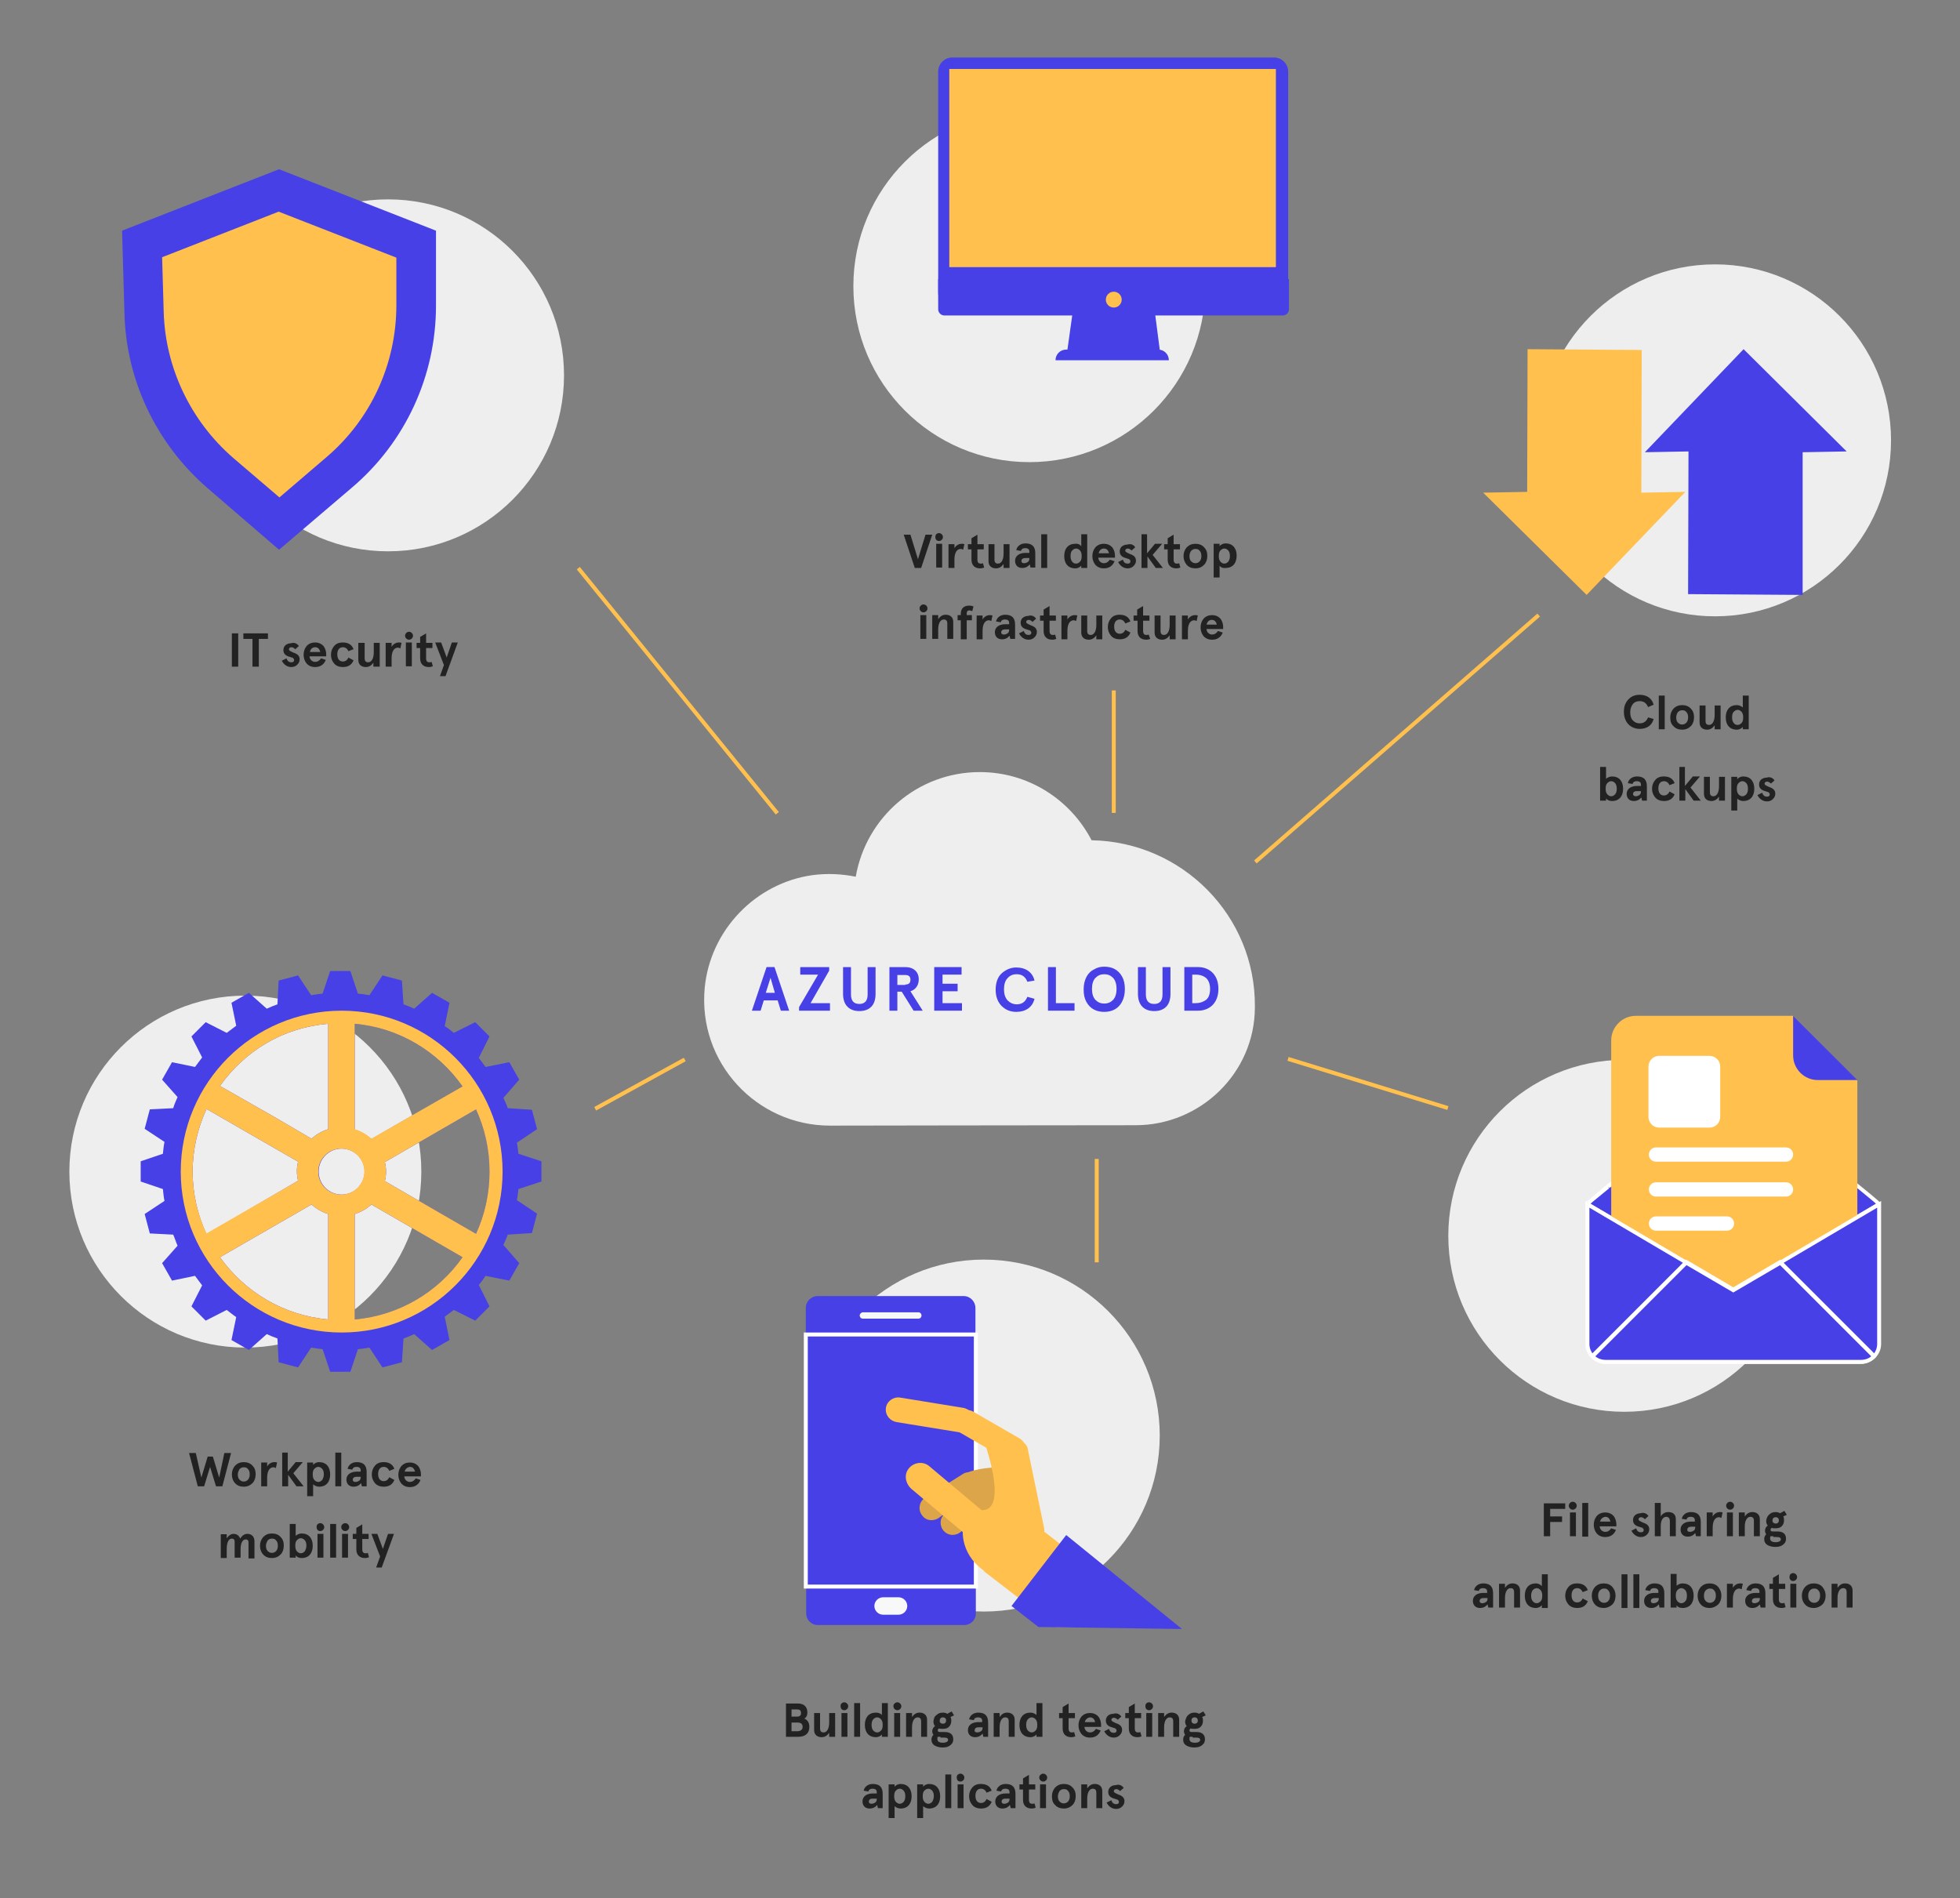 <?xml version="1.0" encoding="utf-8"?>
<!-- Generator: Adobe Illustrator 23.0.3, SVG Export Plug-In . SVG Version: 6.00 Build 0)  -->
<svg version="1.1" id="Layer_1" xmlns="http://www.w3.org/2000/svg" xmlns:xlink="http://www.w3.org/1999/xlink" x="0px" y="0px"
	 viewBox="0 0 494.5 478.9" style="enable-background:new 0 0 494.5 478.9;" xml:space="preserve">
<rect x="0" y="0" width="494.5" height="478.9" fill="#808080" stroke="none"/>
<style type="text/css">
	.st0{fill:#EEEEEE;}
	.st1{fill:#4640E6;}
	.st2{fill:#222222;}
	.st3{fill:#FFC04E;}
	.st4{fill:#FFFFFF;}
	.st5{fill:#F8F8F8;}
	.st6{fill-rule:evenodd;clip-rule:evenodd;fill:#DDA54A;}
	.st7{fill-rule:evenodd;clip-rule:evenodd;fill:#FFC04E;}
	.st8{fill-rule:evenodd;clip-rule:evenodd;fill:#4640E6;}
</style>
<g>
	<circle class="st0" cx="248.2" cy="362.2" r="44.4"/>
</g>
<g>
	<g>
		<path class="st0" d="M275.4,212c-5.3-10.2-15.9-17.2-28.2-17.2c-15.7,0-28.7,11.4-31.3,26.4c-3.5-0.7-7.1-0.9-10.9-0.4
			c-14.4,2-25.8,13.9-27.2,28.4c-1.8,18.9,13.1,34.8,31.6,34.8c7.4,0,50.2-0.1,77.1-0.1c16.4,0,30-13.2,30.1-29.6c0-0.1,0-0.2,0-0.3
			C316.8,231.1,298.3,212.4,275.4,212z"/>
	</g>
	<g>
		<path class="st1" d="M197,255l-0.8-2.6h-3.5l-0.8,2.6h-2.2l3.7-11h2l3.7,11H197z M194.4,246.7l-1.2,3.8h2.3L194.4,246.7z"/>
		<path class="st1" d="M201.9,245.9V244h7.3v0.9l-4.7,8.2h4.9v1.9h-7.8v-0.9l4.8-8.2H201.9z"/>
		<path class="st1" d="M220.9,244v6.8c0,2.9-1.6,4.3-4.1,4.3c-2.5,0-4.1-1.5-4.1-4.3V244h2v6.9c0,1.6,0.7,2.4,2.1,2.4
			s2.1-0.8,2.1-2.4V244H220.9z"/>
		<path class="st1" d="M229.7,250.1l3.1,4.9h-2.3l-3-4.8h-1.1v4.8h-2v-11h4c2.1,0,3.4,1.2,3.4,3.1
			C231.8,248.6,231,249.7,229.7,250.1z M228.4,248.4c0.9,0,1.3-0.4,1.3-1.2c0-0.8-0.4-1.2-1.3-1.2h-2v2.5H228.4z"/>
		<path class="st1" d="M235.8,244h6.8v1.9h-4.8v2.3h3.8v1.9h-3.8v3h4.9v1.9h-7V244z"/>
		<path class="st1" d="M259.2,247.7c-0.5-1.3-1.4-1.9-2.7-1.9c-0.9,0-1.7,0.3-2.3,1c-0.6,0.6-0.9,1.6-0.9,2.8s0.3,2.1,0.9,2.8
			c0.6,0.6,1.4,1,2.3,1c1.3,0,2.2-0.6,2.7-1.9l1.8,0.5c-0.5,2.1-2.2,3.3-4.6,3.3c-1.5,0-2.7-0.5-3.7-1.5s-1.5-2.4-1.5-4.1
			s0.5-3.2,1.5-4.1s2.2-1.5,3.7-1.5c2.4,0,4.1,1.2,4.6,3.3L259.2,247.7z"/>
		<path class="st1" d="M264.4,244h2v9.1h4.7v1.9h-6.7V244z"/>
		<path class="st1" d="M278.6,243.9c1.9,0,3.5,0.7,4.5,2.5c0.5,0.9,0.7,1.9,0.7,3.2c0,2.5-1.1,4.3-2.6,5.1c-0.8,0.4-1.6,0.6-2.6,0.6
			c-1.9,0-3.5-0.7-4.5-2.5c-0.5-0.9-0.7-1.9-0.7-3.2c0-2.5,1.1-4.3,2.6-5C276.8,244.1,277.6,243.9,278.6,243.9z M278.6,245.8
			c-0.9,0-1.6,0.3-2.2,0.9c-0.6,0.6-0.9,1.6-0.9,2.8s0.3,2.2,0.9,2.8c0.6,0.6,1.3,0.9,2.2,0.9s1.6-0.3,2.2-0.9
			c0.6-0.6,0.9-1.6,0.9-2.8s-0.3-2.2-0.9-2.8C280.2,246.1,279.5,245.8,278.6,245.8z"/>
		<path class="st1" d="M295.3,244v6.8c0,2.9-1.6,4.3-4.1,4.3c-2.5,0-4.1-1.5-4.1-4.3V244h2v6.9c0,1.6,0.7,2.4,2.1,2.4
			s2.1-0.8,2.1-2.4V244H295.3z"/>
		<path class="st1" d="M298.8,255v-11h3.5c2.6,0,5.1,1.7,5.1,5.5c0,3.8-2.5,5.5-5.1,5.5H298.8z M300.8,253.1h0.8
			c1,0,1.7-0.2,2.5-0.7c0.8-0.5,1.2-1.5,1.2-2.9c0-1.4-0.5-2.4-1.2-2.9c-0.7-0.5-1.5-0.7-2.5-0.7h-0.8V253.1z"/>
	</g>
</g>
<g>
	<path class="st2" d="M60.1,159.8v8.4h-1.6v-8.4H60.1z"/>
	<path class="st2" d="M61.4,161.2v-1.4h6.2v1.4h-2.3v7h-1.6v-7H61.4z"/>
	<path class="st2" d="M75.4,163l-0.9,0.8c-0.3-0.3-0.6-0.5-1-0.5c-0.3,0-0.6,0.2-0.6,0.5c0,0.3,0.2,0.4,0.6,0.6l0.4,0.2l0.5,0.2
		c0.1,0,0.2,0.1,0.4,0.2c0.2,0.1,0.3,0.2,0.4,0.3c0.2,0.2,0.4,0.6,0.4,1c0,0.6-0.2,1-0.6,1.4c-0.4,0.4-0.9,0.6-1.5,0.6
		c-0.6,0-1.1-0.2-1.5-0.5c-0.4-0.3-0.7-0.7-0.9-1.1l1.2-0.6c0.2,0.7,0.6,1,1.2,1c0.5,0,0.7-0.2,0.7-0.6c0-0.2-0.1-0.3-0.3-0.5
		c-0.1-0.1-0.2-0.1-0.3-0.1c-0.2-0.1-0.6-0.2-0.9-0.3c-0.8-0.3-1.2-0.8-1.2-1.6c0-0.5,0.2-0.9,0.5-1.2c0.4-0.3,0.8-0.5,1.4-0.5
		C74.3,162,75,162.4,75.4,163z"/>
	<path class="st2" d="M82.3,165.6h-4.2c0,0.7,0.6,1.4,1.4,1.4c0.6,0,1.1-0.3,1.5-0.9l1.2,0.4c-0.5,1.2-1.4,1.8-2.7,1.8
		c-2.1,0-2.9-1.7-2.9-3.1c0-1.4,0.8-3.1,2.9-3.1c1,0,1.7,0.4,2.2,1c0.4,0.6,0.6,1.3,0.6,2V165.6z M78.2,164.5h2.6
		c-0.2-0.8-0.6-1.2-1.3-1.2C78.8,163.3,78.3,163.8,78.2,164.5z"/>
	<path class="st2" d="M89.2,166.6c-0.5,1.2-1.4,1.7-2.7,1.7c-0.9,0-1.7-0.3-2.2-0.9c-0.5-0.6-0.8-1.3-0.8-2.2s0.3-1.6,0.8-2.2
		c0.5-0.6,1.2-0.9,2.2-0.9c1.4,0,2.3,0.6,2.7,1.7l-1.3,0.5c-0.3-0.7-0.8-1-1.4-1c-0.9,0-1.4,0.7-1.4,1.8s0.5,1.8,1.4,1.8
		c0.6,0,1.1-0.3,1.4-1L89.2,166.6z"/>
	<path class="st2" d="M95.7,168.2h-1.5v-1c-0.5,0.7-1.1,1.1-1.9,1.1c-1.1,0-1.9-0.6-1.9-1.8v-4.3H92v3.9c0,0.7,0.3,1,0.9,1
		c0.8,0,1.4-0.9,1.4-2.5v-2.4h1.5V168.2z"/>
	<path class="st2" d="M98.8,168.2h-1.5v-6h1.5v1c0.4-0.7,1.1-1.1,1.8-1.1c0.2,0,0.5,0,0.7,0.1l-0.3,1.4c-0.2-0.1-0.4-0.2-0.6-0.2
		c-0.9,0-1.6,0.8-1.6,2.7V168.2z"/>
	<path class="st2" d="M102.5,159.7c0.4-0.4,1-0.4,1.4,0c0.4,0.4,0.4,1,0,1.4c-0.4,0.4-1,0.4-1.4,0
		C102.1,160.7,102.1,160.1,102.5,159.7z M102.4,162.1h1.5v6h-1.5V162.1z"/>
	<path class="st2" d="M109.2,168.1c-0.3,0.1-0.6,0.2-1,0.2c-1.4,0-2.2-0.8-2.2-2.2v-2.6h-0.9v-1.3h0.9v-1.5l1.5-0.9v2.4h1.6v1.3
		h-1.6v2.6c0,0.7,0.3,1,0.8,1c0.2,0,0.4,0,0.6-0.1L109.2,168.1z"/>
	<path class="st2" d="M109.8,162.1h1.5l1.4,3.8l1.3-3.8h1.5l-3.1,8.5H111l1-2.8L109.8,162.1z"/>
</g>
<g>
	<path class="st2" d="M232.4,143.3h-1.6l-2.8-8.4h1.7l1.9,6.2l1.9-6.2h1.7L232.4,143.3z"/>
	<path class="st2" d="M236.2,134.8c0.4-0.4,1-0.4,1.4,0c0.4,0.4,0.4,1,0,1.4c-0.4,0.4-1,0.4-1.4,0
		C235.9,135.8,235.9,135.2,236.2,134.8z M236.2,137.2h1.5v6h-1.5V137.2z"/>
	<path class="st2" d="M240.8,143.3h-1.5v-6h1.5v1c0.4-0.7,1.1-1.1,1.8-1.1c0.2,0,0.5,0,0.7,0.1l-0.3,1.4c-0.2-0.1-0.4-0.2-0.6-0.2
		c-0.9,0-1.6,0.8-1.6,2.7V143.3z"/>
	<path class="st2" d="M248.3,143.2c-0.3,0.1-0.6,0.2-1,0.2c-1.4,0-2.2-0.8-2.2-2.2v-2.6h-0.9v-1.3h0.9v-1.5l1.5-0.9v2.4h1.6v1.3
		h-1.6v2.6c0,0.7,0.3,1,0.8,1c0.2,0,0.4,0,0.6-0.1L248.3,143.2z"/>
	<path class="st2" d="M254.7,143.3h-1.5v-1c-0.5,0.7-1.1,1.1-1.9,1.1c-1.1,0-1.9-0.6-1.9-1.8v-4.3h1.5v3.9c0,0.7,0.3,1,0.9,1
		c0.8,0,1.4-0.9,1.4-2.5v-2.4h1.5V143.3z"/>
	<path class="st2" d="M256.4,138.8c0.2-1,1.1-1.7,2.3-1.7c1.7,0,2.5,0.8,2.5,2.5v3.6H260l-0.2-0.8c-0.5,0.6-1.1,0.9-1.9,0.9
		c-1.1,0-1.8-0.7-1.8-1.8c0-1.2,1-2,2.6-2h1v-0.3c0-0.6-0.3-0.9-1.1-0.9c-0.5,0-0.9,0.2-1,0.7L256.4,138.8z M258.3,142.1
		c0.4,0,0.7-0.1,1-0.3c0.3-0.2,0.4-0.5,0.4-0.9v-0.1h-1c-0.7,0-1,0.3-1,0.8C257.7,141.8,257.9,142.1,258.3,142.1z"/>
	<path class="st2" d="M262.7,134.8h1.5v8.5h-1.5V134.8z"/>
	<path class="st2" d="M272.8,137.8v-3h1.5v8.5h-1.5v-0.6c-0.2,0.3-0.8,0.7-1.5,0.7c-1.8,0-2.8-1.2-2.8-3.1c0-1.9,1-3.1,2.8-3.1
		C271.9,137.1,272.5,137.4,272.8,137.8z M270.1,140.3c0,0.6,0.1,1,0.4,1.4s0.6,0.5,1,0.5c0.4,0,0.7-0.2,1-0.5
		c0.3-0.3,0.4-0.8,0.4-1.4c0-0.6-0.1-1-0.4-1.4c-0.3-0.3-0.6-0.5-1-0.5c-0.4,0-0.7,0.2-1,0.5S270.1,139.7,270.1,140.3z"/>
	<path class="st2" d="M281.3,140.7h-4.2c0,0.7,0.6,1.4,1.4,1.4c0.6,0,1.1-0.3,1.5-0.9l1.2,0.4c-0.5,1.2-1.4,1.8-2.7,1.8
		c-2.1,0-2.9-1.7-2.9-3.1c0-1.4,0.8-3.1,2.9-3.1c1,0,1.7,0.4,2.2,1c0.4,0.6,0.6,1.3,0.6,2V140.7z M277.2,139.6h2.6
		c-0.2-0.8-0.6-1.2-1.3-1.2C277.8,138.4,277.3,138.9,277.2,139.6z"/>
	<path class="st2" d="M286.4,138.1l-0.9,0.8c-0.3-0.3-0.6-0.5-1-0.5c-0.3,0-0.6,0.2-0.6,0.5c0,0.3,0.2,0.4,0.6,0.6l0.4,0.2l0.5,0.2
		c0.1,0,0.2,0.1,0.4,0.2c0.2,0.1,0.3,0.2,0.4,0.3c0.2,0.2,0.4,0.6,0.4,1c0,0.6-0.2,1-0.6,1.4c-0.4,0.4-0.9,0.6-1.5,0.6
		c-0.6,0-1.1-0.2-1.5-0.5c-0.4-0.3-0.7-0.7-0.9-1.1l1.2-0.6c0.2,0.7,0.6,1,1.2,1c0.5,0,0.7-0.2,0.7-0.6c0-0.2-0.1-0.3-0.3-0.5
		c-0.1-0.1-0.2-0.1-0.3-0.1c-0.2-0.1-0.6-0.2-0.9-0.3c-0.8-0.3-1.2-0.8-1.2-1.6c0-0.5,0.2-0.9,0.5-1.2c0.4-0.3,0.8-0.5,1.4-0.5
		C285.4,137.1,286.1,137.5,286.4,138.1z"/>
	<path class="st2" d="M287.9,134.8h1.5v4.8l2-2.4h1.8l-2.4,2.8l2.6,3.3h-1.8l-2.1-2.9v2.9h-1.5V134.8z"/>
	<path class="st2" d="M297.8,143.2c-0.3,0.1-0.6,0.2-1,0.2c-1.4,0-2.2-0.8-2.2-2.2v-2.6h-0.9v-1.3h0.9v-1.5l1.5-0.9v2.4h1.6v1.3
		h-1.6v2.6c0,0.7,0.3,1,0.8,1c0.2,0,0.4,0,0.6-0.1L297.8,143.2z"/>
	<path class="st2" d="M298.6,140.3c0-0.9,0.3-1.6,0.8-2.2c0.6-0.6,1.3-0.9,2.2-0.9s1.7,0.3,2.2,0.9c0.6,0.6,0.8,1.3,0.8,2.2
		s-0.3,1.7-0.8,2.2c-0.6,0.6-1.3,0.9-2.2,0.9s-1.7-0.3-2.2-0.9C298.9,141.9,298.6,141.2,298.6,140.3z M300.1,140.3
		c0,0.5,0.1,1,0.4,1.3c0.3,0.3,0.6,0.5,1.1,0.5s0.8-0.2,1.1-0.5c0.3-0.4,0.4-0.8,0.4-1.3s-0.1-1-0.4-1.3c-0.3-0.4-0.6-0.5-1.1-0.5
		s-0.8,0.2-1.1,0.5C300.3,139.3,300.1,139.7,300.1,140.3z"/>
	<path class="st2" d="M307.7,142.7v3h-1.5v-8.5h1.5v0.6c0.2-0.3,0.8-0.7,1.5-0.7c1.8,0,2.8,1.2,2.8,3.1c0,1.9-1,3.1-2.8,3.1
		C308.5,143.4,307.9,143.1,307.7,142.7z M310.3,140.3c0-0.6-0.1-1-0.4-1.4c-0.3-0.3-0.6-0.5-1-0.5c-0.4,0-0.7,0.2-1,0.5
		c-0.3,0.3-0.4,0.8-0.4,1.4c0,0.6,0.1,1,0.4,1.4c0.3,0.3,0.6,0.5,1,0.5c0.4,0,0.7-0.2,1-0.5C310.2,141.3,310.3,140.8,310.3,140.3z"
		/>
	<path class="st2" d="M232.3,152.8c0.4-0.4,1-0.4,1.4,0c0.4,0.4,0.4,1,0,1.4c-0.4,0.4-1,0.4-1.4,0
		C231.9,153.8,231.9,153.2,232.3,152.8z M232.2,155.2h1.5v6h-1.5V155.2z"/>
	<path class="st2" d="M235.2,155.2h1.5v1c0.5-0.7,1.1-1.1,1.9-1.1c1.1,0,1.9,0.6,1.9,1.8v4.3H239v-3.9c0-0.7-0.3-1-0.9-1
		c-0.8,0-1.4,0.9-1.4,2.5v2.4h-1.5V155.2z"/>
	<path class="st2" d="M241.6,156.5v-1.3h0.8v-0.3c0-1.4,0.8-2.1,2.1-2.1c0.5,0,0.8,0.1,1.1,0.2l-0.3,1.2c-0.3-0.1-0.5-0.2-0.7-0.2
		c-0.5,0-0.7,0.3-0.7,0.8v0.4h1.3v1.3h-1.3v4.8h-1.5v-4.8H241.6z"/>
	<path class="st2" d="M247.9,161.3h-1.5v-6h1.5v1c0.4-0.7,1.1-1.1,1.8-1.1c0.2,0,0.5,0,0.7,0.1l-0.3,1.4c-0.2-0.1-0.4-0.2-0.6-0.2
		c-0.9,0-1.6,0.8-1.6,2.7V161.3z"/>
	<path class="st2" d="M251.3,156.8c0.2-1,1.1-1.7,2.3-1.7c1.7,0,2.5,0.8,2.5,2.5v3.6h-1.2l-0.2-0.8c-0.5,0.6-1.1,0.9-1.9,0.9
		c-1.1,0-1.8-0.7-1.8-1.8c0-1.2,1-2,2.6-2h1v-0.3c0-0.6-0.3-0.9-1.1-0.9c-0.5,0-0.9,0.2-1,0.7L251.3,156.8z M253.2,160.1
		c0.4,0,0.7-0.1,1-0.3c0.3-0.2,0.4-0.5,0.4-0.9v-0.1h-1c-0.7,0-1,0.3-1,0.8C252.6,159.8,252.8,160.1,253.2,160.1z"/>
	<path class="st2" d="M261.4,156.1l-0.9,0.8c-0.3-0.3-0.6-0.5-1-0.5c-0.3,0-0.6,0.2-0.6,0.5c0,0.3,0.2,0.4,0.6,0.6l0.4,0.2l0.5,0.2
		c0.1,0,0.2,0.1,0.4,0.2c0.2,0.1,0.3,0.2,0.4,0.3c0.2,0.2,0.4,0.6,0.4,1c0,0.6-0.2,1-0.6,1.4c-0.4,0.4-0.9,0.6-1.5,0.6
		c-0.6,0-1.1-0.2-1.5-0.5c-0.4-0.3-0.7-0.7-0.9-1.1l1.2-0.6c0.2,0.7,0.6,1,1.2,1c0.5,0,0.7-0.2,0.7-0.6c0-0.2-0.1-0.3-0.3-0.5
		c-0.1-0.1-0.2-0.1-0.3-0.1c-0.2-0.1-0.6-0.2-0.9-0.3c-0.8-0.3-1.2-0.8-1.2-1.6c0-0.5,0.2-0.9,0.5-1.2c0.4-0.3,0.8-0.5,1.4-0.5
		C260.3,155.1,261,155.5,261.4,156.1z"/>
	<path class="st2" d="M266.5,161.2c-0.3,0.1-0.6,0.2-1,0.2c-1.4,0-2.2-0.8-2.2-2.2v-2.6h-0.9v-1.3h0.9v-1.5l1.5-0.9v2.4h1.6v1.3
		h-1.6v2.6c0,0.7,0.3,1,0.8,1c0.2,0,0.4,0,0.6-0.1L266.5,161.2z"/>
	<path class="st2" d="M269.3,161.3h-1.5v-6h1.5v1c0.4-0.7,1.1-1.1,1.8-1.1c0.2,0,0.5,0,0.7,0.1l-0.3,1.4c-0.2-0.1-0.4-0.2-0.6-0.2
		c-0.9,0-1.6,0.8-1.6,2.7V161.3z"/>
	<path class="st2" d="M278.1,161.3h-1.5v-1c-0.5,0.7-1.1,1.1-1.9,1.1c-1.1,0-1.9-0.6-1.9-1.8v-4.3h1.5v3.9c0,0.7,0.3,1,0.9,1
		c0.8,0,1.4-0.9,1.4-2.5v-2.4h1.5V161.3z"/>
	<path class="st2" d="M285.2,159.6c-0.5,1.2-1.4,1.7-2.7,1.7c-0.9,0-1.7-0.3-2.2-0.9c-0.5-0.6-0.8-1.3-0.8-2.2s0.3-1.6,0.8-2.2
		c0.5-0.6,1.2-0.9,2.2-0.9c1.4,0,2.3,0.6,2.7,1.7l-1.3,0.5c-0.3-0.7-0.8-1-1.4-1c-0.9,0-1.4,0.7-1.4,1.8s0.5,1.8,1.4,1.8
		c0.6,0,1.1-0.3,1.4-1L285.2,159.6z"/>
	<path class="st2" d="M290.2,161.2c-0.3,0.1-0.6,0.2-1,0.2c-1.4,0-2.2-0.8-2.2-2.2v-2.6H286v-1.3h0.9v-1.5l1.5-0.9v2.4h1.6v1.3h-1.6
		v2.6c0,0.7,0.3,1,0.8,1c0.2,0,0.4,0,0.6-0.1L290.2,161.2z"/>
	<path class="st2" d="M296.6,161.3h-1.5v-1c-0.5,0.7-1.1,1.1-1.9,1.1c-1.1,0-1.9-0.6-1.9-1.8v-4.3h1.5v3.9c0,0.7,0.3,1,0.9,1
		c0.8,0,1.4-0.9,1.4-2.5v-2.4h1.5V161.3z"/>
	<path class="st2" d="M299.7,161.3h-1.5v-6h1.5v1c0.4-0.7,1.1-1.1,1.8-1.1c0.2,0,0.5,0,0.7,0.1l-0.3,1.4c-0.2-0.1-0.4-0.2-0.6-0.2
		c-0.9,0-1.6,0.8-1.6,2.7V161.3z"/>
	<path class="st2" d="M308.6,158.7h-4.2c0,0.7,0.6,1.4,1.4,1.4c0.6,0,1.1-0.3,1.5-0.9l1.2,0.4c-0.5,1.2-1.4,1.8-2.7,1.8
		c-2.1,0-2.9-1.7-2.9-3.1c0-1.4,0.8-3.1,2.9-3.1c1,0,1.7,0.4,2.2,1c0.4,0.6,0.6,1.3,0.6,2V158.7z M304.4,157.6h2.6
		c-0.2-0.8-0.6-1.2-1.3-1.2C305,156.4,304.6,156.9,304.4,157.6z"/>
</g>
<g>
	<path class="st2" d="M415.8,178.4c-0.4-1-1.1-1.5-2.1-1.5c-0.7,0-1.3,0.2-1.7,0.7c-0.4,0.5-0.7,1.2-0.7,2.1s0.2,1.6,0.7,2.1
		c0.5,0.5,1,0.7,1.7,0.7c1,0,1.7-0.5,2.1-1.5l1.4,0.4c-0.4,1.6-1.7,2.5-3.5,2.5c-1.1,0-2.1-0.4-2.8-1.1s-1.2-1.8-1.2-3.2
		s0.4-2.4,1.2-3.2c0.8-0.8,1.7-1.1,2.8-1.1c1.8,0,3.1,0.9,3.5,2.5L415.8,178.4z"/>
	<path class="st2" d="M418.5,175.5h1.5v8.5h-1.5V175.5z"/>
	<path class="st2" d="M421.4,181c0-0.9,0.3-1.6,0.8-2.2c0.6-0.6,1.3-0.9,2.2-0.9s1.7,0.3,2.2,0.9c0.6,0.6,0.8,1.3,0.8,2.2
		s-0.3,1.7-0.8,2.2c-0.6,0.6-1.3,0.9-2.2,0.9s-1.7-0.3-2.2-0.9C421.6,182.7,421.4,181.9,421.4,181z M422.9,181c0,0.5,0.1,1,0.4,1.3
		c0.3,0.3,0.6,0.5,1.1,0.5s0.8-0.2,1.1-0.5c0.3-0.4,0.4-0.8,0.4-1.3s-0.1-1-0.4-1.3c-0.3-0.4-0.6-0.5-1.1-0.5s-0.8,0.2-1.1,0.5
		C423.1,180,422.9,180.5,422.9,181z"/>
	<path class="st2" d="M434.1,184h-1.5v-1c-0.5,0.7-1.1,1.1-1.9,1.1c-1.1,0-1.9-0.6-1.9-1.8V178h1.5v3.9c0,0.7,0.3,1,0.9,1
		c0.8,0,1.4-0.9,1.4-2.5V178h1.5V184z"/>
	<path class="st2" d="M439.7,178.5v-3h1.5v8.5h-1.5v-0.6c-0.2,0.3-0.8,0.7-1.5,0.7c-1.8,0-2.8-1.2-2.8-3.1c0-1.9,1-3.1,2.8-3.1
		C438.8,177.9,439.4,178.2,439.7,178.5z M437,181c0,0.6,0.1,1,0.4,1.4s0.6,0.5,1,0.5c0.4,0,0.7-0.2,1-0.5c0.3-0.3,0.4-0.8,0.4-1.4
		c0-0.6-0.1-1-0.4-1.4c-0.3-0.3-0.6-0.5-1-0.5c-0.4,0-0.7,0.2-1,0.5S437,180.4,437,181z"/>
	<path class="st2" d="M405.2,201.4v0.6h-1.5v-8.5h1.5v3c0.3-0.3,0.9-0.6,1.5-0.6c1.8,0,2.8,1.2,2.8,3.1c0,1.9-1,3.1-2.8,3.1
		C406,202.1,405.4,201.8,405.2,201.4z M407.9,199c0-0.6-0.1-1-0.4-1.4c-0.3-0.3-0.6-0.5-1-0.5c-0.4,0-0.7,0.2-1,0.5
		c-0.3,0.3-0.4,0.8-0.4,1.4c0,0.6,0.1,1,0.4,1.4c0.3,0.3,0.6,0.5,1,0.5c0.4,0,0.7-0.2,1-0.5C407.8,200,407.9,199.6,407.9,199z"/>
	<path class="st2" d="M410.7,197.6c0.2-1,1.1-1.7,2.3-1.7c1.7,0,2.5,0.8,2.5,2.5v3.6h-1.2l-0.2-0.8c-0.5,0.6-1.1,0.9-1.9,0.9
		c-1.1,0-1.8-0.7-1.8-1.8c0-1.2,1-2,2.6-2h1V198c0-0.6-0.3-0.9-1.1-0.9c-0.5,0-0.9,0.2-1,0.7L410.7,197.6z M412.6,200.9
		c0.4,0,0.7-0.1,1-0.3c0.3-0.2,0.4-0.5,0.4-0.9v-0.1h-1c-0.7,0-1,0.3-1,0.8C412,200.6,412.3,200.9,412.6,200.9z"/>
	<path class="st2" d="M422.5,200.4c-0.5,1.2-1.4,1.7-2.7,1.7c-0.9,0-1.7-0.3-2.2-0.9c-0.5-0.6-0.8-1.3-0.8-2.2s0.3-1.6,0.8-2.2
		c0.5-0.6,1.2-0.9,2.2-0.9c1.4,0,2.3,0.6,2.7,1.7l-1.3,0.5c-0.3-0.7-0.8-1-1.4-1c-0.9,0-1.4,0.7-1.4,1.8s0.5,1.8,1.4,1.8
		c0.6,0,1.1-0.3,1.4-1L422.5,200.4z"/>
	<path class="st2" d="M423.6,193.5h1.5v4.8l2-2.4h1.8l-2.4,2.8l2.6,3.3h-1.8l-2.1-2.9v2.9h-1.5V193.5z"/>
	<path class="st2" d="M435.2,202h-1.5v-1c-0.5,0.7-1.1,1.1-1.9,1.1c-1.1,0-1.9-0.6-1.9-1.8V196h1.5v3.9c0,0.7,0.3,1,0.9,1
		c0.8,0,1.4-0.9,1.4-2.5V196h1.5V202z"/>
	<path class="st2" d="M438.3,201.5v3h-1.5V196h1.5v0.6c0.2-0.3,0.8-0.7,1.5-0.7c1.8,0,2.8,1.2,2.8,3.1c0,1.9-1,3.1-2.8,3.1
		C439.2,202.1,438.6,201.8,438.3,201.5z M441,199c0-0.6-0.1-1-0.4-1.4c-0.3-0.3-0.6-0.5-1-0.5c-0.4,0-0.7,0.2-1,0.5
		c-0.3,0.3-0.4,0.8-0.4,1.4c0,0.6,0.1,1,0.4,1.4c0.3,0.3,0.6,0.5,1,0.5c0.4,0,0.7-0.2,1-0.5C440.9,200,441,199.6,441,199z"/>
	<path class="st2" d="M447.7,196.9l-0.9,0.8c-0.3-0.3-0.6-0.5-1-0.5c-0.3,0-0.6,0.2-0.6,0.5c0,0.3,0.2,0.4,0.6,0.6l0.4,0.2l0.5,0.2
		c0.1,0,0.2,0.1,0.4,0.2c0.2,0.1,0.3,0.2,0.4,0.3c0.2,0.2,0.4,0.6,0.4,1c0,0.6-0.2,1-0.6,1.4c-0.4,0.4-0.9,0.6-1.5,0.6
		c-0.6,0-1.1-0.2-1.5-0.5c-0.4-0.3-0.7-0.7-0.9-1.1l1.2-0.6c0.2,0.7,0.6,1,1.2,1c0.5,0,0.7-0.2,0.7-0.6c0-0.2-0.1-0.3-0.3-0.5
		c-0.1-0.1-0.2-0.1-0.3-0.1c-0.2-0.1-0.6-0.2-0.9-0.3c-0.8-0.3-1.2-0.8-1.2-1.6c0-0.5,0.2-0.9,0.5-1.2c0.4-0.3,0.8-0.5,1.4-0.5
		C446.6,195.9,447.3,196.3,447.7,196.9z"/>
</g>
<g>
	<g>
		<circle class="st0" cx="97.9" cy="94.7" r="44.4"/>
	</g>
	<g>
		<g>
			<path class="st3" d="M35.9,61.6l34.5-13.5l34.7,13.5v15.5c0,16.2-7.1,31.7-19.5,42.2l-15.1,12.9l-14.9-12.8
				c-11.8-10.2-18.8-24.8-19.2-40.4L35.9,61.6z"/>
		</g>
		<g>
			<path class="st1" d="M70.4,138.7l-18.1-15.6C39.5,112,31.8,96,31.4,79l-0.6-20.8l39.6-15.5L110,58.2v18.9
				c0,17.7-7.7,34.5-21.3,46L70.4,138.7z M40.9,64.9l0.4,13.8c0.4,14.1,6.8,27.5,17.5,36.8l11.7,10l11.8-10.1
				c11.3-9.6,17.7-23.6,17.7-38.4V65L70.3,53.4L40.9,64.9z"/>
		</g>
	</g>
</g>
<g>
	<g>
		<circle class="st0" cx="259.7" cy="72.2" r="44.4"/>
	</g>
	<g>
		<g>
			<g>
				<polygon class="st1" points="292.7,89 269.2,89 270.6,79 291.4,79 				"/>
			</g>
			<g>
				<path class="st1" d="M319.3,79.5h-76.8c-3.2,0-5.8-2.6-5.8-5.8V18.1c0-2,1.6-3.6,3.6-3.6h81.1c2,0,3.6,1.6,3.6,3.6v55.7
					C325.1,77,322.5,79.5,319.3,79.5z"/>
			</g>
			<g>
				<path class="st1" d="M236.7,70.4V78c0,0.9,0.7,1.6,1.6,1.6h85.3c0.9,0,1.6-0.7,1.6-1.6v-7.6H236.7z"/>
			</g>
			<g>
				<rect x="239.5" y="17.4" class="st3" width="82.4" height="50"/>
			</g>
			<g>
				<circle class="st3" cx="281" cy="75.6" r="2"/>
			</g>
			<g>
				<path class="st1" d="M294.9,90.9h-28.6l0,0c0-1.5,1.2-2.7,2.7-2.7h23.2C293.7,88.2,294.9,89.4,294.9,90.9L294.9,90.9z"/>
			</g>
		</g>
	</g>
</g>
<g>
	<g>
		<circle class="st0" cx="432.7" cy="111.1" r="44.4"/>
	</g>
	<g>
		<g>
			<polygon class="st1" points="426,113.9 425.9,149.9 454.8,150.1 454.8,114.1 465.9,113.9 439.9,88.1 415,114.1 			"/>
		</g>
		<g>
			<polygon class="st3" points="414.1,124.3 414.2,88.3 385.4,88.1 385.3,124.1 374.2,124.3 400.3,150.1 425.2,124.1 			"/>
		</g>
	</g>
</g>
<g>
	<path class="st2" d="M56.6,366.6h1.7l-2.2,8.4h-1.6l-1.5-4.9l-1.5,4.9h-1.6l-2.2-8.4h1.7l1.4,6.2l1.6-5.3h1.3l1.6,5.3L56.6,366.6z"
		/>
	<path class="st2" d="M58.5,372c0-0.9,0.3-1.6,0.8-2.2c0.6-0.6,1.3-0.9,2.2-0.9s1.7,0.3,2.2,0.9c0.6,0.6,0.8,1.3,0.8,2.2
		s-0.3,1.7-0.8,2.2c-0.6,0.6-1.3,0.9-2.2,0.9s-1.7-0.3-2.2-0.9C58.8,373.7,58.5,372.9,58.5,372z M60,372c0,0.5,0.1,1,0.4,1.3
		c0.3,0.3,0.6,0.5,1.1,0.5s0.8-0.2,1.1-0.5c0.3-0.4,0.4-0.8,0.4-1.3s-0.1-1-0.4-1.3c-0.3-0.4-0.6-0.5-1.1-0.5s-0.8,0.2-1.1,0.5
		C60.2,371.1,60,371.5,60,372z"/>
	<path class="st2" d="M67.4,375h-1.5v-6h1.5v1c0.4-0.7,1.1-1.1,1.8-1.1c0.2,0,0.5,0,0.7,0.1l-0.3,1.4c-0.2-0.1-0.4-0.2-0.6-0.2
		c-0.9,0-1.6,0.8-1.6,2.7V375z"/>
	<path class="st2" d="M71.1,366.5h1.5v4.8l2-2.4h1.8l-2.4,2.8l2.6,3.3h-1.8l-2.1-2.9v2.9h-1.5V366.5z"/>
	<path class="st2" d="M79,374.5v3h-1.5V369H79v0.6c0.2-0.3,0.8-0.7,1.5-0.7c1.8,0,2.8,1.2,2.8,3.1s-1,3.1-2.8,3.1
		C79.9,375.1,79.3,374.8,79,374.5z M81.7,372c0-0.6-0.1-1-0.4-1.4c-0.3-0.3-0.6-0.5-1-0.5c-0.4,0-0.7,0.2-1,0.5
		c-0.3,0.3-0.4,0.8-0.4,1.4s0.1,1,0.4,1.4c0.3,0.3,0.6,0.5,1,0.5c0.4,0,0.7-0.2,1-0.5C81.5,373,81.7,372.6,81.7,372z"/>
	<path class="st2" d="M84.6,366.5h1.5v8.5h-1.5V366.5z"/>
	<path class="st2" d="M87.7,370.6c0.2-1,1.1-1.7,2.3-1.7c1.7,0,2.5,0.8,2.5,2.5v3.6h-1.2l-0.2-0.8c-0.5,0.6-1.1,0.9-1.9,0.9
		c-1.1,0-1.8-0.7-1.8-1.8c0-1.2,1-2,2.6-2h1v-0.3c0-0.6-0.3-0.9-1.1-0.9c-0.5,0-0.9,0.2-1,0.7L87.7,370.6z M89.6,373.9
		c0.4,0,0.7-0.1,1-0.3c0.3-0.2,0.4-0.5,0.4-0.9v-0.1h-1c-0.7,0-1,0.3-1,0.8C89,373.6,89.2,373.9,89.6,373.9z"/>
	<path class="st2" d="M99.5,373.4c-0.5,1.2-1.4,1.7-2.7,1.7c-0.9,0-1.7-0.3-2.2-0.9s-0.8-1.3-0.8-2.2s0.3-1.6,0.8-2.2
		c0.5-0.6,1.2-0.9,2.2-0.9c1.4,0,2.3,0.6,2.7,1.7l-1.3,0.5c-0.3-0.7-0.8-1-1.4-1c-0.9,0-1.4,0.7-1.4,1.8s0.5,1.8,1.4,1.8
		c0.6,0,1.1-0.3,1.4-1L99.5,373.4z"/>
	<path class="st2" d="M106.2,372.5h-4.2c0,0.7,0.6,1.4,1.4,1.4c0.6,0,1.1-0.3,1.5-0.9l1.2,0.4c-0.5,1.2-1.4,1.8-2.7,1.8
		c-2.1,0-2.9-1.7-2.9-3.1s0.8-3.1,2.9-3.1c1,0,1.7,0.4,2.2,1c0.4,0.6,0.6,1.3,0.6,2V372.5z M102.1,371.3h2.6
		c-0.2-0.8-0.6-1.2-1.3-1.2C102.7,370.2,102.2,370.7,102.1,371.3z"/>
	<path class="st2" d="M60.7,393h-1.5v-4c0-0.6-0.3-0.8-0.7-0.8c-0.8,0-1.3,0.9-1.3,2.7v2.2h-1.5v-6h1.5v1c0.5-0.7,1.1-1.1,1.7-1.1
		c0.8,0,1.4,0.4,1.7,1.2c0.5-0.8,1.1-1.2,1.8-1.2c1.1,0,1.8,0.7,1.8,1.9v4.3h-1.5v-4c0-0.6-0.3-0.8-0.7-0.8c-0.8,0-1.3,0.9-1.3,2.5
		V393z"/>
	<path class="st2" d="M65.6,390c0-0.9,0.3-1.6,0.8-2.2c0.6-0.6,1.3-0.9,2.2-0.9s1.7,0.3,2.2,0.9c0.6,0.6,0.8,1.3,0.8,2.2
		s-0.3,1.7-0.8,2.2c-0.6,0.6-1.3,0.9-2.2,0.9s-1.7-0.3-2.2-0.9C65.9,391.7,65.6,390.9,65.6,390z M67.1,390c0,0.5,0.1,1,0.4,1.3
		c0.3,0.3,0.6,0.5,1.1,0.5s0.8-0.2,1.1-0.5c0.3-0.4,0.4-0.8,0.4-1.3s-0.1-1-0.4-1.3c-0.3-0.4-0.6-0.5-1.1-0.5s-0.8,0.2-1.1,0.5
		C67.3,389.1,67.1,389.5,67.1,390z"/>
	<path class="st2" d="M74.6,392.4v0.6h-1.5v-8.5h1.5v3c0.3-0.3,0.9-0.6,1.5-0.6c1.8,0,2.8,1.2,2.8,3.1s-1,3.1-2.8,3.1
		C75.4,393.1,74.8,392.8,74.6,392.4z M77.3,390c0-0.6-0.1-1-0.4-1.4c-0.3-0.3-0.6-0.5-1-0.5c-0.4,0-0.7,0.2-1,0.5
		c-0.3,0.3-0.4,0.8-0.4,1.4s0.1,1,0.4,1.4c0.3,0.3,0.6,0.5,1,0.5c0.4,0,0.7-0.2,1-0.5C77.1,391,77.3,390.6,77.3,390z"/>
	<path class="st2" d="M80.1,384.6c0.4-0.4,1-0.4,1.4,0c0.4,0.4,0.4,1,0,1.4c-0.4,0.4-1,0.4-1.4,0C79.8,385.6,79.8,384.9,80.1,384.6z
		 M80.1,387h1.5v6h-1.5V387z"/>
	<path class="st2" d="M83.3,384.5h1.5v8.5h-1.5V384.5z"/>
	<path class="st2" d="M86.4,384.6c0.4-0.4,1-0.4,1.4,0c0.4,0.4,0.4,1,0,1.4c-0.4,0.4-1,0.4-1.4,0C86,385.6,86,384.9,86.4,384.6z
		 M86.3,387h1.5v6h-1.5V387z"/>
	<path class="st2" d="M93.1,392.9c-0.3,0.1-0.6,0.2-1,0.2c-1.4,0-2.2-0.8-2.2-2.2v-2.6H89V387h0.9v-1.5l1.5-0.9v2.4H93v1.3h-1.6v2.6
		c0,0.7,0.3,1,0.8,1c0.2,0,0.4,0,0.6-0.1L93.1,392.9z"/>
	<path class="st2" d="M93.7,387h1.5l1.4,3.8l1.3-3.8h1.5l-3.1,8.5h-1.4l1-2.8L93.7,387z"/>
</g>
<g>
	<path class="st2" d="M389.6,379.3h5.3v1.4h-3.8v1.9h3v1.4h-3v3.6h-1.6V379.3z"/>
	<path class="st2" d="M396.1,379.2c0.4-0.4,1-0.4,1.4,0c0.4,0.4,0.4,1,0,1.4c-0.4,0.4-1,0.4-1.4,0
		C395.7,380.2,395.7,379.6,396.1,379.2z M396.1,381.6h1.5v6h-1.5V381.6z"/>
	<path class="st2" d="M399.2,379.2h1.5v8.5h-1.5V379.2z"/>
	<path class="st2" d="M407.8,385.1h-4.2c0,0.7,0.6,1.4,1.4,1.4c0.6,0,1.1-0.3,1.5-0.9l1.2,0.4c-0.5,1.2-1.4,1.8-2.7,1.8
		c-2.1,0-2.9-1.7-2.9-3.1c0-1.4,0.8-3.1,2.9-3.1c1,0,1.7,0.4,2.2,1c0.4,0.6,0.6,1.3,0.6,2V385.1z M403.7,383.9h2.6
		c-0.2-0.8-0.6-1.2-1.3-1.2C404.3,382.8,403.8,383.3,403.7,383.9z"/>
	<path class="st2" d="M415.9,382.5l-0.9,0.8c-0.3-0.3-0.6-0.5-1-0.5c-0.3,0-0.6,0.2-0.6,0.5c0,0.3,0.2,0.4,0.6,0.6l0.4,0.2l0.5,0.2
		c0.1,0,0.2,0.1,0.4,0.2c0.2,0.1,0.3,0.2,0.4,0.3c0.2,0.2,0.4,0.6,0.4,1c0,0.6-0.2,1-0.6,1.4c-0.4,0.4-0.9,0.6-1.5,0.6
		c-0.6,0-1.1-0.2-1.5-0.5s-0.7-0.7-0.9-1.1l1.2-0.6c0.2,0.7,0.6,1,1.2,1c0.5,0,0.7-0.2,0.7-0.6c0-0.2-0.1-0.3-0.3-0.5
		c-0.1-0.1-0.2-0.1-0.3-0.1c-0.2-0.1-0.6-0.2-0.9-0.3c-0.8-0.3-1.2-0.8-1.2-1.6c0-0.5,0.2-0.9,0.5-1.2c0.4-0.3,0.8-0.5,1.4-0.5
		C414.8,381.5,415.5,381.9,415.9,382.5z"/>
	<path class="st2" d="M417.5,379.2h1.5v3.4c0.4-0.7,1.1-1.1,1.9-1.1c1.2,0,1.9,0.6,1.9,1.8v4.3h-1.5v-3.8c0-0.7-0.3-1.1-0.9-1.1
		c-0.8,0-1.4,0.8-1.4,2.3v2.6h-1.5V379.2z"/>
	<path class="st2" d="M424.3,383.2c0.2-1,1.1-1.7,2.3-1.7c1.7,0,2.5,0.8,2.5,2.5v3.6h-1.2l-0.2-0.8c-0.5,0.6-1.1,0.9-1.9,0.9
		c-1.1,0-1.8-0.7-1.8-1.8c0-1.2,1-2,2.6-2h1v-0.3c0-0.6-0.3-0.9-1.1-0.9c-0.5,0-0.9,0.2-1,0.7L424.3,383.2z M426.3,386.5
		c0.4,0,0.7-0.1,1-0.3c0.3-0.2,0.4-0.5,0.4-0.9v-0.1h-1c-0.7,0-1,0.3-1,0.8C425.6,386.2,425.9,386.5,426.3,386.5z"/>
	<path class="st2" d="M432.1,387.6h-1.5v-6h1.5v1c0.4-0.7,1.1-1.1,1.8-1.1c0.2,0,0.5,0,0.7,0.1l-0.3,1.4c-0.2-0.1-0.4-0.2-0.6-0.2
		c-0.9,0-1.6,0.8-1.6,2.7V387.6z"/>
	<path class="st2" d="M435.8,379.2c0.4-0.4,1-0.4,1.4,0c0.4,0.4,0.4,1,0,1.4c-0.4,0.4-1,0.4-1.4,0
		C435.4,380.2,435.4,379.6,435.8,379.2z M435.7,381.6h1.5v6h-1.5V381.6z"/>
	<path class="st2" d="M438.7,381.6h1.5v1c0.5-0.7,1.1-1.1,1.9-1.1c1.1,0,1.9,0.6,1.9,1.8v4.3h-1.5v-3.9c0-0.7-0.3-1-0.9-1
		c-0.8,0-1.4,0.9-1.4,2.5v2.4h-1.5V381.6z"/>
	<path class="st2" d="M446.4,382.1c0.4-0.4,0.9-0.6,1.6-0.6c0.4,0,0.8,0.1,1.1,0.3l1.1-0.6l0.6,1l-0.9,0.4c0.2,0.3,0.2,0.6,0.2,1
		c0,0.6-0.2,1.1-0.6,1.5c-0.4,0.4-0.9,0.5-1.6,0.5c-0.3,0-0.6,0-0.9-0.1c-0.2,0.1-0.3,0.3-0.3,0.5c0,0.3,0.2,0.4,0.6,0.4h1.2
		c1.3,0,2.1,0.6,2.1,1.8c0,0.5-0.1,0.9-0.4,1.2c-0.6,0.7-1.4,0.9-2.3,0.9c-0.8,0-1.5-0.2-2-0.5c-0.5-0.3-0.8-0.8-0.8-1.5
		c0-0.5,0.2-0.9,0.5-1.2c-0.2-0.3-0.3-0.6-0.3-0.9c0-0.6,0.3-1,0.7-1.3c-0.3-0.3-0.4-0.8-0.4-1.2C445.7,382.9,446,382.4,446.4,382.1
		z M447.4,387.6c-0.3,0-0.5,0-0.7,0c-0.1,0.1-0.1,0.3-0.1,0.6c0,0.6,0.5,0.9,1.4,0.9c0.8,0,1.3-0.3,1.3-0.7c0-0.4-0.3-0.6-1-0.6
		H447.4z M448,384.4c0.5,0,0.8-0.3,0.8-0.8c0-0.5-0.3-0.8-0.8-0.8s-0.8,0.3-0.8,0.8C447.1,384,447.5,384.4,448,384.4z"/>
	<path class="st2" d="M371.9,401.2c0.2-1,1.1-1.7,2.3-1.7c1.7,0,2.5,0.8,2.5,2.5v3.6h-1.2l-0.2-0.8c-0.5,0.6-1.1,0.9-1.9,0.9
		c-1.1,0-1.8-0.7-1.8-1.8c0-1.2,1-2,2.6-2h1v-0.3c0-0.6-0.3-0.9-1.1-0.9c-0.5,0-0.9,0.2-1,0.7L371.9,401.2z M373.9,404.5
		c0.4,0,0.7-0.1,1-0.3c0.3-0.2,0.4-0.5,0.4-0.9v-0.1h-1c-0.7,0-1,0.3-1,0.8C373.3,404.2,373.5,404.5,373.9,404.5z"/>
	<path class="st2" d="M378.2,399.6h1.5v1c0.5-0.7,1.1-1.1,1.9-1.1c1.1,0,1.9,0.6,1.9,1.8v4.3h-1.5v-3.9c0-0.7-0.3-1-0.9-1
		c-0.8,0-1.4,0.9-1.4,2.5v2.4h-1.5V399.6z"/>
	<path class="st2" d="M389,400.2v-3h1.5v8.5H389V405c-0.2,0.3-0.8,0.7-1.5,0.7c-1.8,0-2.8-1.2-2.8-3.1c0-1.9,1-3.1,2.8-3.1
		C388.1,399.5,388.7,399.8,389,400.2z M386.3,402.6c0,0.6,0.1,1,0.4,1.4c0.3,0.3,0.6,0.5,1,0.5c0.4,0,0.7-0.2,1-0.5
		c0.3-0.3,0.4-0.8,0.4-1.4c0-0.6-0.1-1-0.4-1.4c-0.3-0.3-0.6-0.5-1-0.5c-0.4,0-0.7,0.2-1,0.5C386.4,401.6,386.3,402.1,386.3,402.6z"
		/>
	<path class="st2" d="M400.6,404c-0.5,1.2-1.4,1.7-2.7,1.7c-0.9,0-1.7-0.3-2.2-0.9c-0.5-0.6-0.8-1.3-0.8-2.2s0.3-1.6,0.8-2.2
		s1.2-0.9,2.2-0.9c1.4,0,2.3,0.6,2.7,1.7l-1.3,0.5c-0.3-0.7-0.8-1-1.4-1c-0.9,0-1.4,0.7-1.4,1.8s0.5,1.8,1.4,1.8
		c0.6,0,1.1-0.3,1.4-1L400.6,404z"/>
	<path class="st2" d="M401.6,402.6c0-0.9,0.3-1.6,0.8-2.2c0.6-0.6,1.3-0.9,2.2-0.9s1.7,0.3,2.2,0.9s0.8,1.3,0.8,2.2
		s-0.3,1.7-0.8,2.2s-1.3,0.9-2.2,0.9s-1.7-0.3-2.2-0.9C401.9,404.3,401.6,403.5,401.6,402.6z M403.2,402.6c0,0.5,0.1,1,0.4,1.3
		c0.3,0.3,0.6,0.5,1.1,0.5s0.8-0.2,1.1-0.5c0.3-0.4,0.4-0.8,0.4-1.3s-0.1-1-0.4-1.3c-0.3-0.4-0.6-0.5-1.1-0.5s-0.8,0.2-1.1,0.5
		C403.3,401.7,403.2,402.1,403.2,402.6z"/>
	<path class="st2" d="M409.1,397.2h1.5v8.5h-1.5V397.2z"/>
	<path class="st2" d="M412.1,397.2h1.5v8.5h-1.5V397.2z"/>
	<path class="st2" d="M415.1,401.2c0.2-1,1.1-1.7,2.3-1.7c1.7,0,2.5,0.8,2.5,2.5v3.6h-1.2l-0.2-0.8c-0.5,0.6-1.1,0.9-1.9,0.9
		c-1.1,0-1.8-0.7-1.8-1.8c0-1.2,1-2,2.6-2h1v-0.3c0-0.6-0.3-0.9-1.1-0.9c-0.5,0-0.9,0.2-1,0.7L415.1,401.2z M417.1,404.5
		c0.4,0,0.7-0.1,1-0.3c0.3-0.2,0.4-0.5,0.4-0.9v-0.1h-1c-0.7,0-1,0.3-1,0.8C416.5,404.2,416.7,404.5,417.1,404.5z"/>
	<path class="st2" d="M423,405v0.6h-1.5v-8.5h1.5v3c0.3-0.3,0.9-0.6,1.5-0.6c1.8,0,2.8,1.2,2.8,3.1c0,1.9-1,3.1-2.8,3.1
		C423.7,405.7,423.2,405.4,423,405z M425.6,402.6c0-0.6-0.1-1-0.4-1.4c-0.3-0.3-0.6-0.5-1-0.5c-0.4,0-0.7,0.2-1,0.5
		c-0.3,0.3-0.4,0.8-0.4,1.4c0,0.6,0.1,1,0.4,1.4c0.3,0.3,0.6,0.5,1,0.5c0.4,0,0.7-0.2,1-0.5C425.5,403.7,425.6,403.2,425.6,402.6z"
		/>
	<path class="st2" d="M428.3,402.6c0-0.9,0.3-1.6,0.8-2.2c0.6-0.6,1.3-0.9,2.2-0.9s1.7,0.3,2.2,0.9s0.8,1.3,0.8,2.2
		s-0.3,1.7-0.8,2.2s-1.3,0.9-2.2,0.9s-1.7-0.3-2.2-0.9C428.6,404.3,428.3,403.5,428.3,402.6z M429.9,402.6c0,0.5,0.1,1,0.4,1.3
		c0.3,0.3,0.6,0.5,1.1,0.5s0.8-0.2,1.1-0.5c0.3-0.4,0.4-0.8,0.4-1.3s-0.1-1-0.4-1.3c-0.3-0.4-0.6-0.5-1.1-0.5s-0.8,0.2-1.1,0.5
		C430,401.7,429.9,402.1,429.9,402.6z"/>
	<path class="st2" d="M437.2,405.6h-1.5v-6h1.5v1c0.4-0.7,1.1-1.1,1.8-1.1c0.2,0,0.5,0,0.7,0.1l-0.3,1.4c-0.2-0.1-0.4-0.2-0.6-0.2
		c-0.9,0-1.6,0.8-1.6,2.7V405.6z"/>
	<path class="st2" d="M440.6,401.2c0.2-1,1.1-1.7,2.3-1.7c1.7,0,2.5,0.8,2.5,2.5v3.6h-1.2l-0.2-0.8c-0.5,0.6-1.1,0.9-1.9,0.9
		c-1.1,0-1.8-0.7-1.8-1.8c0-1.2,1-2,2.6-2h1v-0.3c0-0.6-0.3-0.9-1.1-0.9c-0.5,0-0.9,0.2-1,0.7L440.6,401.2z M442.6,404.5
		c0.4,0,0.7-0.1,1-0.3c0.3-0.2,0.4-0.5,0.4-0.9v-0.1h-1c-0.7,0-1,0.3-1,0.8C441.9,404.2,442.2,404.5,442.6,404.5z"/>
	<path class="st2" d="M450.5,405.5c-0.3,0.1-0.6,0.2-1,0.2c-1.4,0-2.2-0.8-2.2-2.2v-2.6h-0.9v-1.3h0.9v-1.5l1.5-0.9v2.4h1.6v1.3
		h-1.6v2.6c0,0.7,0.3,1,0.8,1c0.2,0,0.4,0,0.6-0.1L450.5,405.5z"/>
	<path class="st2" d="M451.7,397.2c0.4-0.4,1-0.4,1.4,0c0.4,0.4,0.4,1,0,1.4c-0.4,0.4-1,0.4-1.4,0
		C451.4,398.2,451.4,397.6,451.7,397.2z M451.7,399.6h1.5v6h-1.5V399.6z"/>
	<path class="st2" d="M454.6,402.6c0-0.9,0.3-1.6,0.8-2.2c0.6-0.6,1.3-0.9,2.2-0.9s1.7,0.3,2.2,0.9s0.8,1.3,0.8,2.2
		s-0.3,1.7-0.8,2.2s-1.3,0.9-2.2,0.9s-1.7-0.3-2.2-0.9C454.9,404.3,454.6,403.5,454.6,402.6z M456.2,402.6c0,0.5,0.1,1,0.4,1.3
		c0.3,0.3,0.6,0.5,1.1,0.5s0.8-0.2,1.1-0.5c0.3-0.4,0.4-0.8,0.4-1.3s-0.1-1-0.4-1.3c-0.3-0.4-0.6-0.5-1.1-0.5s-0.8,0.2-1.1,0.5
		C456.3,401.7,456.2,402.1,456.2,402.6z"/>
	<path class="st2" d="M462.1,399.6h1.5v1c0.5-0.7,1.1-1.1,1.9-1.1c1.1,0,1.9,0.6,1.9,1.8v4.3h-1.5v-3.9c0-0.7-0.3-1-0.9-1
		c-0.8,0-1.4,0.9-1.4,2.5v2.4h-1.5V399.6z"/>
</g>
<g>
	<path class="st2" d="M198.2,429.8h3.1c1.5,0,2.4,0.8,2.4,2.3c0,0.7-0.3,1.3-0.8,1.5c0.8,0.3,1.3,1,1.3,2.1c0,1.6-1,2.5-2.8,2.5
		h-3.1V429.8z M199.7,431.3v1.8h1.4c0.7,0,1-0.3,1-0.9s-0.3-0.9-1-0.9H199.7z M199.7,434.5v2.3h1.4c0.9,0,1.4-0.4,1.4-1.1
		c0-0.8-0.5-1.1-1.4-1.1H199.7z"/>
	<path class="st2" d="M210.7,438.2h-1.5v-1c-0.5,0.7-1.1,1.1-1.9,1.1c-1.1,0-1.9-0.6-1.9-1.8v-4.3h1.5v3.9c0,0.7,0.3,1,0.9,1
		c0.8,0,1.4-0.9,1.4-2.5v-2.4h1.5V438.2z"/>
	<path class="st2" d="M212.3,429.8c0.4-0.4,1-0.4,1.4,0s0.4,1,0,1.4c-0.4,0.4-1,0.4-1.4,0C212,430.8,212,430.1,212.3,429.8z
		 M212.3,432.2h1.5v6h-1.5V432.2z"/>
	<path class="st2" d="M215.5,429.7h1.5v8.5h-1.5V429.7z"/>
	<path class="st2" d="M222.5,432.7v-3h1.5v8.5h-1.5v-0.6c-0.2,0.3-0.8,0.7-1.5,0.7c-1.8,0-2.8-1.2-2.8-3.1s1-3.1,2.8-3.1
		C221.7,432.1,222.3,432.4,222.5,432.7z M219.9,435.2c0,0.6,0.1,1,0.4,1.4c0.3,0.3,0.6,0.5,1,0.5c0.4,0,0.7-0.2,1-0.5
		c0.3-0.3,0.4-0.8,0.4-1.4s-0.1-1-0.4-1.4c-0.3-0.3-0.6-0.5-1-0.5c-0.4,0-0.7,0.2-1,0.5C220,434.2,219.9,434.6,219.9,435.2z"/>
	<path class="st2" d="M225.7,429.8c0.4-0.4,1-0.4,1.4,0s0.4,1,0,1.4c-0.4,0.4-1,0.4-1.4,0C225.3,430.8,225.3,430.1,225.7,429.8z
		 M225.6,432.2h1.5v6h-1.5V432.2z"/>
	<path class="st2" d="M228.6,432.2h1.5v1c0.5-0.7,1.1-1.1,1.9-1.1c1.1,0,1.9,0.6,1.9,1.8v4.3h-1.5v-3.9c0-0.7-0.3-1-0.9-1
		c-0.8,0-1.4,0.9-1.4,2.5v2.4h-1.5V432.2z"/>
	<path class="st2" d="M236.3,432.7c0.4-0.4,0.9-0.6,1.6-0.6c0.4,0,0.8,0.1,1.1,0.3l1.1-0.6l0.6,1l-0.9,0.4c0.2,0.3,0.2,0.6,0.2,1
		c0,0.6-0.2,1.1-0.6,1.5c-0.4,0.4-0.9,0.5-1.6,0.5c-0.3,0-0.6,0-0.9-0.1c-0.2,0.1-0.3,0.3-0.3,0.5c0,0.3,0.2,0.4,0.6,0.4h1.2
		c1.3,0,2.1,0.6,2.1,1.8c0,0.5-0.1,0.9-0.4,1.2c-0.6,0.7-1.4,0.9-2.3,0.9c-0.8,0-1.5-0.2-2-0.5c-0.5-0.3-0.8-0.8-0.8-1.5
		c0-0.5,0.2-0.9,0.5-1.2c-0.2-0.3-0.3-0.6-0.3-0.9c0-0.6,0.3-1,0.7-1.3c-0.3-0.3-0.4-0.8-0.4-1.2C235.6,433.5,235.8,433,236.3,432.7
		z M237.3,438.2c-0.3,0-0.5,0-0.7,0c-0.1,0.1-0.1,0.3-0.1,0.6c0,0.6,0.5,0.9,1.4,0.9c0.8,0,1.3-0.3,1.3-0.7c0-0.4-0.3-0.6-1-0.6
		H237.3z M237.9,434.9c0.5,0,0.8-0.3,0.8-0.8c0-0.5-0.3-0.8-0.8-0.8c-0.5,0-0.8,0.3-0.8,0.8C237,434.6,237.4,434.9,237.9,434.9z"/>
	<path class="st2" d="M244.5,433.8c0.2-1,1.1-1.7,2.3-1.7c1.7,0,2.5,0.8,2.5,2.5v3.6h-1.2l-0.2-0.8c-0.5,0.6-1.1,0.9-1.9,0.9
		c-1.1,0-1.8-0.7-1.8-1.8c0-1.2,1-2,2.6-2h1v-0.3c0-0.6-0.3-0.9-1.1-0.9c-0.5,0-0.9,0.2-1,0.7L244.5,433.8z M246.5,437.1
		c0.4,0,0.7-0.1,1-0.3c0.3-0.2,0.4-0.5,0.4-0.9v-0.1h-1c-0.7,0-1,0.3-1,0.8C245.8,436.8,246.1,437.1,246.5,437.1z"/>
	<path class="st2" d="M250.7,432.2h1.5v1c0.5-0.7,1.1-1.1,1.9-1.1c1.1,0,1.9,0.6,1.9,1.8v4.3h-1.5v-3.9c0-0.7-0.3-1-0.9-1
		c-0.8,0-1.4,0.9-1.4,2.5v2.4h-1.5V432.2z"/>
	<path class="st2" d="M261.5,432.7v-3h1.5v8.5h-1.5v-0.6c-0.2,0.3-0.8,0.7-1.5,0.7c-1.8,0-2.8-1.2-2.8-3.1s1-3.1,2.8-3.1
		C260.6,432.1,261.2,432.4,261.5,432.7z M258.9,435.2c0,0.6,0.1,1,0.4,1.4c0.3,0.3,0.6,0.5,1,0.5s0.7-0.2,1-0.5
		c0.3-0.3,0.4-0.8,0.4-1.4s-0.1-1-0.4-1.4c-0.3-0.3-0.6-0.5-1-0.5s-0.7,0.2-1,0.5C259,434.2,258.9,434.6,258.9,435.2z"/>
	<path class="st2" d="M271.3,438.1c-0.3,0.1-0.6,0.2-1,0.2c-1.4,0-2.2-0.8-2.2-2.2v-2.6h-0.9v-1.3h0.9v-1.5l1.5-0.9v2.4h1.6v1.3
		h-1.6v2.6c0,0.7,0.3,1,0.8,1c0.2,0,0.4,0,0.6-0.1L271.3,438.1z"/>
	<path class="st2" d="M277.8,435.7h-4.2c0,0.7,0.6,1.4,1.4,1.4c0.6,0,1.1-0.3,1.5-0.9l1.2,0.4c-0.5,1.2-1.4,1.8-2.7,1.8
		c-2.1,0-2.9-1.7-2.9-3.1s0.8-3.1,2.9-3.1c1,0,1.7,0.4,2.2,1c0.4,0.6,0.6,1.3,0.6,2V435.7z M273.7,434.5h2.6
		c-0.2-0.8-0.6-1.2-1.3-1.2C274.3,433.4,273.8,433.9,273.7,434.5z"/>
	<path class="st2" d="M282.9,433.1l-0.9,0.8c-0.3-0.3-0.6-0.5-1-0.5c-0.3,0-0.6,0.2-0.6,0.5c0,0.3,0.2,0.4,0.6,0.6l0.4,0.2l0.5,0.2
		c0.1,0,0.2,0.1,0.4,0.2c0.2,0.1,0.3,0.2,0.4,0.3c0.2,0.2,0.4,0.6,0.4,1c0,0.6-0.2,1-0.6,1.4c-0.4,0.4-0.9,0.6-1.5,0.6
		c-0.6,0-1.1-0.2-1.5-0.5c-0.4-0.3-0.7-0.7-0.9-1.1l1.2-0.6c0.2,0.7,0.6,1,1.2,1c0.5,0,0.7-0.2,0.7-0.6c0-0.2-0.1-0.3-0.3-0.5
		c-0.1-0.1-0.2-0.1-0.3-0.1c-0.2-0.1-0.6-0.2-0.9-0.3c-0.8-0.3-1.2-0.8-1.2-1.6c0-0.5,0.2-0.9,0.5-1.2s0.8-0.5,1.4-0.5
		C281.8,432.1,282.5,432.5,282.9,433.1z"/>
	<path class="st2" d="M288,438.1c-0.3,0.1-0.6,0.2-1,0.2c-1.4,0-2.2-0.8-2.2-2.2v-2.6h-0.9v-1.3h0.9v-1.5l1.5-0.9v2.4h1.6v1.3h-1.6
		v2.6c0,0.7,0.3,1,0.8,1c0.2,0,0.4,0,0.6-0.1L288,438.1z"/>
	<path class="st2" d="M289.2,429.8c0.4-0.4,1-0.4,1.4,0c0.4,0.4,0.4,1,0,1.4c-0.4,0.4-1,0.4-1.4,0
		C288.9,430.8,288.9,430.1,289.2,429.8z M289.2,432.2h1.5v6h-1.5V432.2z"/>
	<path class="st2" d="M292.2,432.2h1.5v1c0.5-0.7,1.1-1.1,1.9-1.1c1.1,0,1.9,0.6,1.9,1.8v4.3h-1.5v-3.9c0-0.7-0.3-1-0.9-1
		c-0.8,0-1.4,0.9-1.4,2.5v2.4h-1.5V432.2z"/>
	<path class="st2" d="M299.8,432.7c0.4-0.4,0.9-0.6,1.6-0.6c0.4,0,0.8,0.1,1.1,0.3l1.1-0.6l0.6,1l-0.9,0.4c0.2,0.3,0.2,0.6,0.2,1
		c0,0.6-0.2,1.1-0.6,1.5c-0.4,0.4-0.9,0.5-1.6,0.5c-0.3,0-0.6,0-0.9-0.1c-0.2,0.1-0.3,0.3-0.3,0.5c0,0.3,0.2,0.4,0.6,0.4h1.2
		c1.3,0,2.1,0.6,2.1,1.8c0,0.5-0.1,0.9-0.4,1.2c-0.6,0.7-1.4,0.9-2.3,0.9c-0.8,0-1.5-0.2-2-0.5c-0.5-0.3-0.8-0.8-0.8-1.5
		c0-0.5,0.2-0.9,0.5-1.2c-0.2-0.3-0.3-0.6-0.3-0.9c0-0.6,0.3-1,0.7-1.3c-0.3-0.3-0.4-0.8-0.4-1.2C299.2,433.5,299.4,433,299.8,432.7
		z M300.9,438.2c-0.3,0-0.5,0-0.7,0c-0.1,0.1-0.1,0.3-0.1,0.6c0,0.6,0.5,0.9,1.4,0.9c0.8,0,1.3-0.3,1.3-0.7c0-0.4-0.3-0.6-1-0.6
		H300.9z M301.4,434.9c0.5,0,0.8-0.3,0.8-0.8c0-0.5-0.3-0.8-0.8-0.8c-0.5,0-0.8,0.3-0.8,0.8C300.6,434.6,300.9,434.9,301.4,434.9z"
		/>
	<path class="st2" d="M217.9,451.8c0.2-1,1.1-1.7,2.3-1.7c1.7,0,2.5,0.8,2.5,2.5v3.6h-1.2l-0.2-0.8c-0.5,0.6-1.1,0.9-1.9,0.9
		c-1.1,0-1.8-0.7-1.8-1.8c0-1.2,1-2,2.6-2h1v-0.3c0-0.6-0.3-0.9-1.1-0.9c-0.5,0-0.9,0.2-1,0.7L217.9,451.8z M219.8,455.1
		c0.4,0,0.7-0.1,1-0.3c0.3-0.2,0.4-0.5,0.4-0.9v-0.1h-1c-0.7,0-1,0.3-1,0.8C219.2,454.8,219.4,455.1,219.8,455.1z"/>
	<path class="st2" d="M225.7,455.7v3h-1.5v-8.5h1.5v0.6c0.2-0.3,0.8-0.7,1.5-0.7c1.8,0,2.8,1.2,2.8,3.1s-1,3.1-2.8,3.1
		C226.6,456.3,226,456,225.7,455.7z M228.4,453.2c0-0.6-0.1-1-0.4-1.4c-0.3-0.3-0.6-0.5-1-0.5c-0.4,0-0.7,0.2-1,0.5
		c-0.3,0.3-0.4,0.8-0.4,1.4s0.1,1,0.4,1.4c0.3,0.3,0.6,0.5,1,0.5c0.4,0,0.7-0.2,1-0.5C228.3,454.2,228.4,453.8,228.4,453.2z"/>
	<path class="st2" d="M232.9,455.7v3h-1.5v-8.5h1.5v0.6c0.2-0.3,0.8-0.7,1.5-0.7c1.8,0,2.8,1.2,2.8,3.1s-1,3.1-2.8,3.1
		C233.8,456.3,233.2,456,232.9,455.7z M235.6,453.2c0-0.6-0.1-1-0.4-1.4c-0.3-0.3-0.6-0.5-1-0.5c-0.4,0-0.7,0.2-1,0.5
		c-0.3,0.3-0.4,0.8-0.4,1.4s0.1,1,0.4,1.4c0.3,0.3,0.6,0.5,1,0.5c0.4,0,0.7-0.2,1-0.5C235.4,454.2,235.6,453.8,235.6,453.2z"/>
	<path class="st2" d="M238.5,447.7h1.5v8.5h-1.5V447.7z"/>
	<path class="st2" d="M241.6,447.8c0.4-0.4,1-0.4,1.4,0c0.4,0.4,0.4,1,0,1.4c-0.4,0.4-1,0.4-1.4,0
		C241.3,448.8,241.3,448.1,241.6,447.8z M241.6,450.2h1.5v6h-1.5V450.2z"/>
	<path class="st2" d="M250.2,454.6c-0.5,1.2-1.4,1.7-2.7,1.7c-0.9,0-1.7-0.3-2.2-0.9s-0.8-1.3-0.8-2.2s0.3-1.6,0.8-2.2
		c0.5-0.6,1.2-0.9,2.2-0.9c1.4,0,2.3,0.6,2.7,1.7l-1.3,0.5c-0.3-0.7-0.8-1-1.4-1c-0.9,0-1.4,0.7-1.4,1.8s0.5,1.8,1.4,1.8
		c0.6,0,1.1-0.3,1.4-1L250.2,454.6z"/>
	<path class="st2" d="M251.4,451.8c0.2-1,1.1-1.7,2.3-1.7c1.7,0,2.5,0.8,2.5,2.5v3.6H255l-0.2-0.8c-0.5,0.6-1.1,0.9-1.9,0.9
		c-1.1,0-1.8-0.7-1.8-1.8c0-1.2,1-2,2.6-2h1v-0.3c0-0.6-0.3-0.9-1.1-0.9c-0.5,0-0.9,0.2-1,0.7L251.4,451.8z M253.3,455.1
		c0.4,0,0.7-0.1,1-0.3c0.3-0.2,0.4-0.5,0.4-0.9v-0.1h-1c-0.7,0-1,0.3-1,0.8C252.7,454.8,252.9,455.1,253.3,455.1z"/>
	<path class="st2" d="M261.3,456.1c-0.3,0.1-0.6,0.2-1,0.2c-1.4,0-2.2-0.8-2.2-2.2v-2.6h-0.9v-1.3h0.9v-1.5l1.5-0.9v2.4h1.6v1.3
		h-1.6v2.6c0,0.7,0.3,1,0.8,1c0.2,0,0.4,0,0.6-0.1L261.3,456.1z"/>
	<path class="st2" d="M262.5,447.8c0.4-0.4,1-0.4,1.4,0c0.4,0.4,0.4,1,0,1.4c-0.4,0.4-1,0.4-1.4,0
		C262.1,448.8,262.1,448.1,262.5,447.8z M262.4,450.2h1.5v6h-1.5V450.2z"/>
	<path class="st2" d="M265.4,453.2c0-0.9,0.3-1.6,0.8-2.2c0.6-0.6,1.3-0.9,2.2-0.9s1.7,0.3,2.2,0.9c0.6,0.6,0.8,1.3,0.8,2.2
		s-0.3,1.7-0.8,2.2c-0.6,0.6-1.3,0.9-2.2,0.9s-1.7-0.3-2.2-0.9C265.6,454.9,265.4,454.1,265.4,453.2z M266.9,453.2
		c0,0.5,0.1,1,0.4,1.3c0.3,0.3,0.6,0.5,1.1,0.5c0.5,0,0.8-0.2,1.1-0.5c0.3-0.4,0.4-0.8,0.4-1.3s-0.1-1-0.4-1.3
		c-0.3-0.4-0.6-0.5-1.1-0.5c-0.5,0-0.8,0.2-1.1,0.5C267.1,452.3,266.9,452.7,266.9,453.2z"/>
	<path class="st2" d="M272.8,450.2h1.5v1c0.5-0.7,1.1-1.1,1.9-1.1c1.1,0,1.9,0.6,1.9,1.8v4.3h-1.5v-3.9c0-0.7-0.3-1-0.9-1
		c-0.8,0-1.4,0.9-1.4,2.5v2.4h-1.5V450.2z"/>
	<path class="st2" d="M283.5,451.1l-0.9,0.8c-0.3-0.3-0.6-0.5-1-0.5c-0.3,0-0.6,0.2-0.6,0.5c0,0.3,0.2,0.4,0.6,0.6l0.4,0.2l0.5,0.2
		c0.1,0,0.2,0.1,0.4,0.2c0.2,0.1,0.3,0.2,0.4,0.3c0.2,0.2,0.4,0.6,0.4,1c0,0.6-0.2,1-0.6,1.4c-0.4,0.4-0.9,0.6-1.5,0.6
		c-0.6,0-1.1-0.2-1.5-0.5c-0.4-0.3-0.7-0.7-0.9-1.1l1.2-0.6c0.2,0.7,0.6,1,1.2,1c0.5,0,0.7-0.2,0.7-0.6c0-0.2-0.1-0.3-0.3-0.5
		c-0.1-0.1-0.2-0.1-0.3-0.1c-0.2-0.1-0.6-0.2-0.9-0.3c-0.8-0.3-1.2-0.8-1.2-1.6c0-0.5,0.2-0.9,0.5-1.2s0.8-0.5,1.4-0.5
		C282.4,450.1,283.1,450.5,283.5,451.1z"/>
</g>
<g>
	<g>
		<circle class="st0" cx="409.8" cy="311.8" r="44.4"/>
	</g>
	<g>
		<g>
			<g>
				<g>
					<g>
						<g>
							<path class="st1" d="M474.1,303.8l-36.8,21.7l-36.8-21.7c0,0,0,0,0-0.1c0-0.1,2.1-1.8,5.2-4.3c0,0,0.1,0,0.1-0.1
								c10.2-8.2,31.5-25.1,31.5-25.1s21.4,16.9,31.5,25.1C472,301.9,474,303.6,474.1,303.8C474.1,303.8,474.1,303.8,474.1,303.8z"
								/>
							<path class="st4" d="M437.3,326.1l-37.3-22l0-0.5c0-0.2,0.1-0.3,5.3-4.6l0.1-0.1c10-8.1,31.3-25,31.5-25.1l0.3-0.2l0.3,0.2
								c0.2,0.2,21.5,17,31.5,25.1c5.3,4.3,5.4,4.5,5.4,4.7l0,0.2v0.3L437.3,326.1z M401.3,303.7l36,21.2l36-21.2
								c-0.5-0.5-1.8-1.5-4.8-4c-9.4-7.6-28.5-22.8-31.2-24.9c-2.7,2.1-21.8,17.3-31.2,24.9l-0.4-0.3l0.3,0.4
								C403.1,302.2,401.8,303.2,401.3,303.7z M474.1,303.8L474.1,303.8L474.1,303.8z"/>
						</g>
						<g>
							<g>
								<path class="st3" d="M452.4,256.3h-39.7c-3.4,0-6.2,2.8-6.2,6.2v60c0,3.4,2.8,6.2,6.2,6.2h49.7c3.4,0,6.2-2.8,6.2-6.2v-49.9
									L452.4,256.3z"/>
							</g>
							<g>
								<path class="st1" d="M452.4,266.3c0,3.4,2.8,6.2,6.2,6.2h10l-16.2-16.2V266.3z"/>
							</g>
							<g>
								<path class="st4" d="M431.3,266.4h-12.7c-1.5,0-2.7,1.2-2.7,2.7v12.7c0,1.5,1.2,2.7,2.7,2.7h12.7c1.5,0,2.7-1.2,2.7-2.7
									v-12.7C434,267.6,432.8,266.4,431.3,266.4z"/>
							</g>
							<g>
								<path class="st4" d="M450.6,289.5h-32.8c-1,0-1.8,0.8-1.8,1.8l0,0c0,1,0.8,1.8,1.8,1.8h32.8c1,0,1.8-0.8,1.8-1.8l0,0
									C452.4,290.3,451.6,289.5,450.6,289.5z"/>
							</g>
							<g>
								<path class="st4" d="M450.6,298.3h-32.8c-1,0-1.8,0.8-1.8,1.8l0,0c0,1,0.8,1.8,1.8,1.8h32.8c1,0,1.8-0.8,1.8-1.8l0,0
									C452.4,299.1,451.6,298.3,450.6,298.3z"/>
							</g>
							<g>
								<path class="st4" d="M435.7,306.9h-17.9c-1,0-1.8,0.8-1.8,1.8l0,0c0,1,0.8,1.8,1.8,1.8h17.9c1,0,1.8-0.8,1.8-1.8l0,0
									C437.5,307.7,436.7,306.9,435.7,306.9z"/>
							</g>
						</g>
						<g>
							<g>
								<path class="st1" d="M474.1,303.8v35.3c0,2.5-2,4.5-4.5,4.5H405c-2.5,0-4.5-2-4.5-4.5v-35.3l36.8,21.7L474.1,303.8z"/>
								<path class="st4" d="M469.6,344.1H405c-2.7,0-5-2.2-5-5V303l37.3,22l37.3-22v36.1C474.6,341.8,472.3,344.1,469.6,344.1z
									 M401,304.7v34.4c0,2.2,1.8,4,4,4h64.6c2.2,0,4-1.8,4-4v-34.4l-36.3,21.4L401,304.7z"/>
							</g>
							<g>
								<path class="st1" d="M472.8,342.2l-23.7-23.7l-11.9,7l-11.9-7l-23.7,23.7c0.8,0.9,2,1.4,3.2,1.4h64.6
									C470.8,343.6,472,343,472.8,342.2z"/>
								<path class="st4" d="M469.6,344.1H405c-1.4,0-2.6-0.6-3.6-1.6l-0.3-0.4l24.3-24.3l11.9,7l11.9-7l24.3,24.3l-0.3,0.4
									C472.2,343.5,470.9,344.1,469.6,344.1z M402.5,342.2c0.7,0.6,1.6,0.9,2.5,0.9h64.6c0.9,0,1.8-0.3,2.5-0.9l-23-23l-11.8,6.9
									l-11.8-6.9L402.5,342.2z"/>
							</g>
						</g>
					</g>
				</g>
			</g>
		</g>
	</g>
</g>
<g>
	<g>
		<circle class="st0" cx="61.9" cy="295.6" r="44.4"/>
	</g>
	<g>
		<g>
			<path class="st1" d="M136.6,298.1v-5.1l-5.8-1.9c-0.1-0.9-0.2-1.9-0.4-2.8l5.1-3.4l-1.3-4.9l-6.1-0.4c-0.3-0.9-0.7-1.8-1.1-2.6
				l4-4.6l-2.5-4.4l-6,1.2c-0.6-0.8-1.1-1.5-1.7-2.3l2.7-5.4l-3.6-3.6l-5.4,2.7c-0.7-0.6-1.5-1.2-2.3-1.7l1.2-5.9l-4.4-2.5l-4.5,4
				c-0.9-0.4-1.8-0.8-2.7-1.1l-0.4-6l-4.9-1.3l-3.3,5c-1-0.2-1.9-0.3-2.9-0.4l-1.9-5.7h-5.1l-1.9,5.7c-1,0.1-1.9,0.2-2.9,0.4l-3.3-5
				l-4.9,1.3l-0.3,6c-0.9,0.3-1.8,0.7-2.7,1.1l-4.5-4l-4.4,2.5l1.2,5.8c-0.8,0.6-1.6,1.2-2.4,1.8l-5.3-2.7l-3.6,3.6l2.7,5.3
				c-0.6,0.8-1.2,1.6-1.8,2.4l-5.8-1.2l-2.5,4.4l3.9,4.4c-0.4,0.9-0.8,1.8-1.1,2.8l-5.9,0.3l-1.3,4.9l5,3.3c-0.2,1-0.3,2-0.4,3
				l-5.6,1.9v5.1l5.6,1.9c0.1,1,0.2,2,0.4,3l-5,3.3l1.3,4.9l5.9,0.3c0.4,0.9,0.7,1.9,1.1,2.8l-3.9,4.4l2.5,4.4l5.8-1.2
				c0.6,0.8,1.2,1.6,1.8,2.4l-2.7,5.3l3.6,3.6l5.3-2.7c0.8,0.6,1.5,1.2,2.4,1.8l-1.2,5.8l4.4,2.5l4.5-4c0.9,0.4,1.8,0.8,2.7,1.1
				l0.3,6l4.9,1.3l3.3-5c1,0.2,1.9,0.3,2.9,0.4l1.9,5.7h5.1l1.9-5.7c1-0.1,1.9-0.2,2.9-0.4l3.3,5l4.9-1.3l0.4-6
				c0.9-0.3,1.8-0.7,2.7-1.1l4.5,4l4.4-2.5l-1.2-5.9c0.8-0.6,1.5-1.1,2.3-1.7l5.4,2.7l3.6-3.6l-2.7-5.4c0.6-0.7,1.2-1.5,1.7-2.3
				l6,1.2l2.5-4.4l-4-4.6c0.4-0.9,0.8-1.7,1.1-2.6l6.1-0.4l1.3-4.9l-5.1-3.4c0.2-0.9,0.3-1.9,0.4-2.8L136.6,298.1z M89.5,258.3
				c11.2,1,21,7,27.2,15.8l-23,13.3c-1.2-1.1-2.6-1.9-4.2-2.4V258.3z M67.2,263.2c4.6-2.7,9.9-4.4,15.6-4.9V274v10.9
				c-1.6,0.5-3,1.3-4.2,2.4l-9.4-5.5L55.5,274C58.6,269.6,62.6,265.9,67.2,263.2z M52.1,311.4c-2.2-4.8-3.5-10.1-3.5-15.8
				c0-5.6,1.3-11,3.5-15.8l23.1,13.3c-0.2,0.8-0.3,1.6-0.3,2.4c0,0.8,0.1,1.6,0.3,2.4L52.1,311.4z M82.8,332.9
				c-11.3-1-21.1-7-27.3-15.7l23.1-13.3c1.2,1.1,2.6,1.9,4.2,2.4V332.9z M86.2,301.4c-3.2,0-5.8-2.6-5.8-5.8c0-3.2,2.6-5.8,5.8-5.8
				c3.2,0,5.8,2.6,5.8,5.8C92,298.8,89.4,301.4,86.2,301.4z M89.5,332.9v-26.6c1.6-0.5,3-1.3,4.2-2.4l23,13.3
				C110.6,325.9,100.8,331.9,89.5,332.9z M120.1,311.3l-23-13.3c0.2-0.8,0.3-1.6,0.3-2.4c0-0.8-0.1-1.6-0.3-2.4l23-13.3
				c2.2,4.8,3.4,10.1,3.4,15.7S122.3,306.5,120.1,311.3z"/>
		</g>
		<g>
			<path class="st3" d="M86.2,255c-22.4,0-40.6,18.2-40.6,40.6s18.2,40.6,40.6,40.6s40.6-18.2,40.6-40.6S108.6,255,86.2,255z
				 M67.2,263.2c4.6-2.7,9.9-4.4,15.6-4.9V274v10.9c-1.6,0.5-3,1.3-4.2,2.4l-9.4-5.5L55.5,274C58.6,269.6,62.6,265.9,67.2,263.2z
				 M48.6,295.6c0-5.6,1.3-11,3.5-15.8l23.1,13.3c-0.2,0.8-0.3,1.6-0.3,2.4c0,0.8,0.1,1.6,0.3,2.4l-23.1,13.3
				C49.9,306.6,48.6,301.2,48.6,295.6z M82.8,332.9c-11.3-1-21.1-7-27.3-15.7l23.1-13.3c1.2,1.1,2.6,1.9,4.2,2.4V332.9z M80.3,295.6
				c0-3.2,2.6-5.8,5.8-5.8c3.2,0,5.8,2.6,5.8,5.8c0,3.2-2.6,5.8-5.8,5.8C82.9,301.4,80.3,298.8,80.3,295.6z M89.5,332.9v-26.6
				c1.6-0.5,3-1.3,4.2-2.4l23,13.3C110.6,325.9,100.8,331.9,89.5,332.9z M123.5,295.6c0,5.6-1.2,10.9-3.4,15.7l-23-13.3
				c0.2-0.8,0.3-1.6,0.3-2.4c0-0.8-0.1-1.6-0.3-2.4l23-13.3C122.3,284.7,123.5,290,123.5,295.6z M93.7,287.3
				c-1.2-1.1-2.6-1.9-4.2-2.4v-26.6c11.2,1,21,7,27.2,15.8L93.7,287.3z"/>
		</g>
	</g>
</g>
<g>
	<g>
		<g>
			<g>
				<path class="st1" d="M246.2,336.7h-42.9V330c0-1.7,1.4-3,3-3h36.8c1.7,0,3,1.4,3,3V336.7z"/>
			</g>
		</g>
		<g>
			<g>
				<path class="st1" d="M203.3,400.3h42.9v6.8c0,1.6-1.3,2.9-2.9,2.9h-37c-1.6,0-2.9-1.3-2.9-2.9V400.3z"/>
			</g>
		</g>
		<g>
			<g>
				<path class="st5" d="M226.7,403h-3.9c-1.2,0-2.2,1-2.2,2.2l0,0c0,1.2,1,2.2,2.2,2.2h3.9c1.2,0,2.2-1,2.2-2.2l0,0
					C228.9,404,227.9,403,226.7,403z"/>
			</g>
		</g>
		<g>
			<g>
				<path class="st5" d="M231.7,332.7h-14c-0.5,0-0.8-0.4-0.8-0.8s0.4-0.8,0.8-0.8h14c0.5,0,0.8,0.4,0.8,0.8
					S232.2,332.7,231.7,332.7z"/>
			</g>
		</g>
		<g>
			<g>
				<rect x="203.3" y="336.7" class="st1" width="42.9" height="63.6"/>
				<path class="st4" d="M246.7,400.8h-43.9v-64.6h43.9V400.8z M203.8,399.8h41.9v-62.6h-41.9V399.8z"/>
			</g>
		</g>
	</g>
	<g>
		<g>
			<g>
				<g>
					<path class="st6" d="M232.7,382.4L232.7,382.4c-1.1-1.3-0.9-3.3,0.5-4.4l9.9-6.2c1.4-1,8.3,0.2,7,1.3l-13,9.7
						C235.7,383.9,233.7,383.8,232.7,382.4z"/>
				</g>
			</g>
			<g>
				<g>
					<path class="st6" d="M260.5,386.4l-4-16.1c0,0-8.7-0.8-13.5,1.7c-4,2.1,7,16.6,7,16.6L260.5,386.4z"/>
				</g>
			</g>
			<g>
				<g>
					<path class="st6" d="M238.6,386.7L238.6,386.7c-1.4-1-1.7-3-0.7-4.3l8.6-10.9c0,0,4.9-1.2,6.2-0.2l-0.6-2.5
						c1.4,1,1.7,2.9,0.7,4.3l-9.9,12.9C241.9,387.3,240,387.7,238.6,386.7z"/>
				</g>
			</g>
			<g>
				<g>
					<path class="st7" d="M258.4,381.9c6.1,2.2,5.9,12.2,2.7,15.5c-3.3,3.3-9.3,2.2-14.2-2.2c-4.9-4.3-4.6-10.8-2.8-12.5
						C245.9,381.1,252.3,379.8,258.4,381.9z"/>
				</g>
			</g>
			<g>
				<g>
					<path class="st7" d="M261.8,389.5L261.8,389.5c-1.6,0.7-3.7,0.1-4.1-1.6l-4.2-20.3c-0.3-1.7,0-3.4,1.6-4.1l0,0
						c1.6-0.7,3.4,0.1,4.1,1.6l4.2,20.3C263.7,387.1,263.3,388.8,261.8,389.5z"/>
				</g>
			</g>
			<g>
				<g>
					<path class="st7" d="M241.3,357.2L241.3,357.2c0.9-1.4,2.8-1.9,4.3-1l11.6,6.7c1.5,0.8,1.9,2.8,1,4.3l0,0
						c-0.9,1.4-2.8,1.9-4.3,1l-11.6-6.7C240.8,360.7,240.4,358.7,241.3,357.2z"/>
				</g>
			</g>
			<g>
				<g>
					<path class="st7" d="M223.5,355.3L223.5,355.3c0.2-1.7,1.8-2.9,3.5-2.7l16,2.6c1.7,0.3,2.9,1.8,2.7,3.5l0,0
						c-0.2,1.7-1.8,2.9-3.5,2.7l-16-2.6C224.5,358.5,223.3,357,223.5,355.3z"/>
				</g>
			</g>
			<g>
				<g>
					<path class="st7" d="M248.1,363.1c1,2.7,6.4,18.8-0.9,17.9c-7.3-0.9,7.9,10.6,7.9,10.6l5.8-10.6
						C260.9,381,258.4,364.7,248.1,363.1z"/>
				</g>
			</g>
			<g>
				<g>
					<path class="st7" d="M248.9,386.5L248.9,386.5c-1.2,1.6-3.6,2.1-5.1,0.8L230,375.7c-1.5-1.3-2-3.5-0.8-5.1l0,0
						c1.2-1.6,3.5-2,5.1-0.8l13.8,11.6C249.6,382.7,250,384.9,248.9,386.5z"/>
				</g>
			</g>
			<g>
				<g>
					<polygon class="st7" points="277.9,410.5 278.8,409.4 274.4,394.9 259.5,383.4 248.2,396.4 266.5,410.5 					"/>
				</g>
			</g>
			<g>
				<g>
					<polygon class="st8" points="298.2,411 269,387.3 255.2,405.2 262,410.5 					"/>
				</g>
			</g>
		</g>
	</g>
</g>
<g>
	
		<rect x="148.6" y="273.1" transform="matrix(0.876 -0.482 0.482 0.876 -111.886 111.699)" class="st3" width="25.8" height="1"/>
</g>
<g>
	
		<rect x="170.6" y="134.4" transform="matrix(0.776 -0.63 0.63 0.776 -71.544 146.851)" class="st3" width="1" height="79.7"/>
</g>
<g>
	<rect x="280.5" y="174.2" class="st3" width="1" height="30.9"/>
</g>
<g>
	
		<rect x="305.1" y="186" transform="matrix(0.754 -0.657 0.657 0.754 -35.852 277.303)" class="st3" width="94.8" height="1"/>
</g>
<g>
	
		<rect x="344.7" y="252.5" transform="matrix(0.294 -0.956 0.956 0.294 -17.925 522.935)" class="st3" width="1" height="42.2"/>
</g>
<g>
	<rect x="276.2" y="292.4" class="st3" width="1" height="26.1"/>
</g>
</svg>
